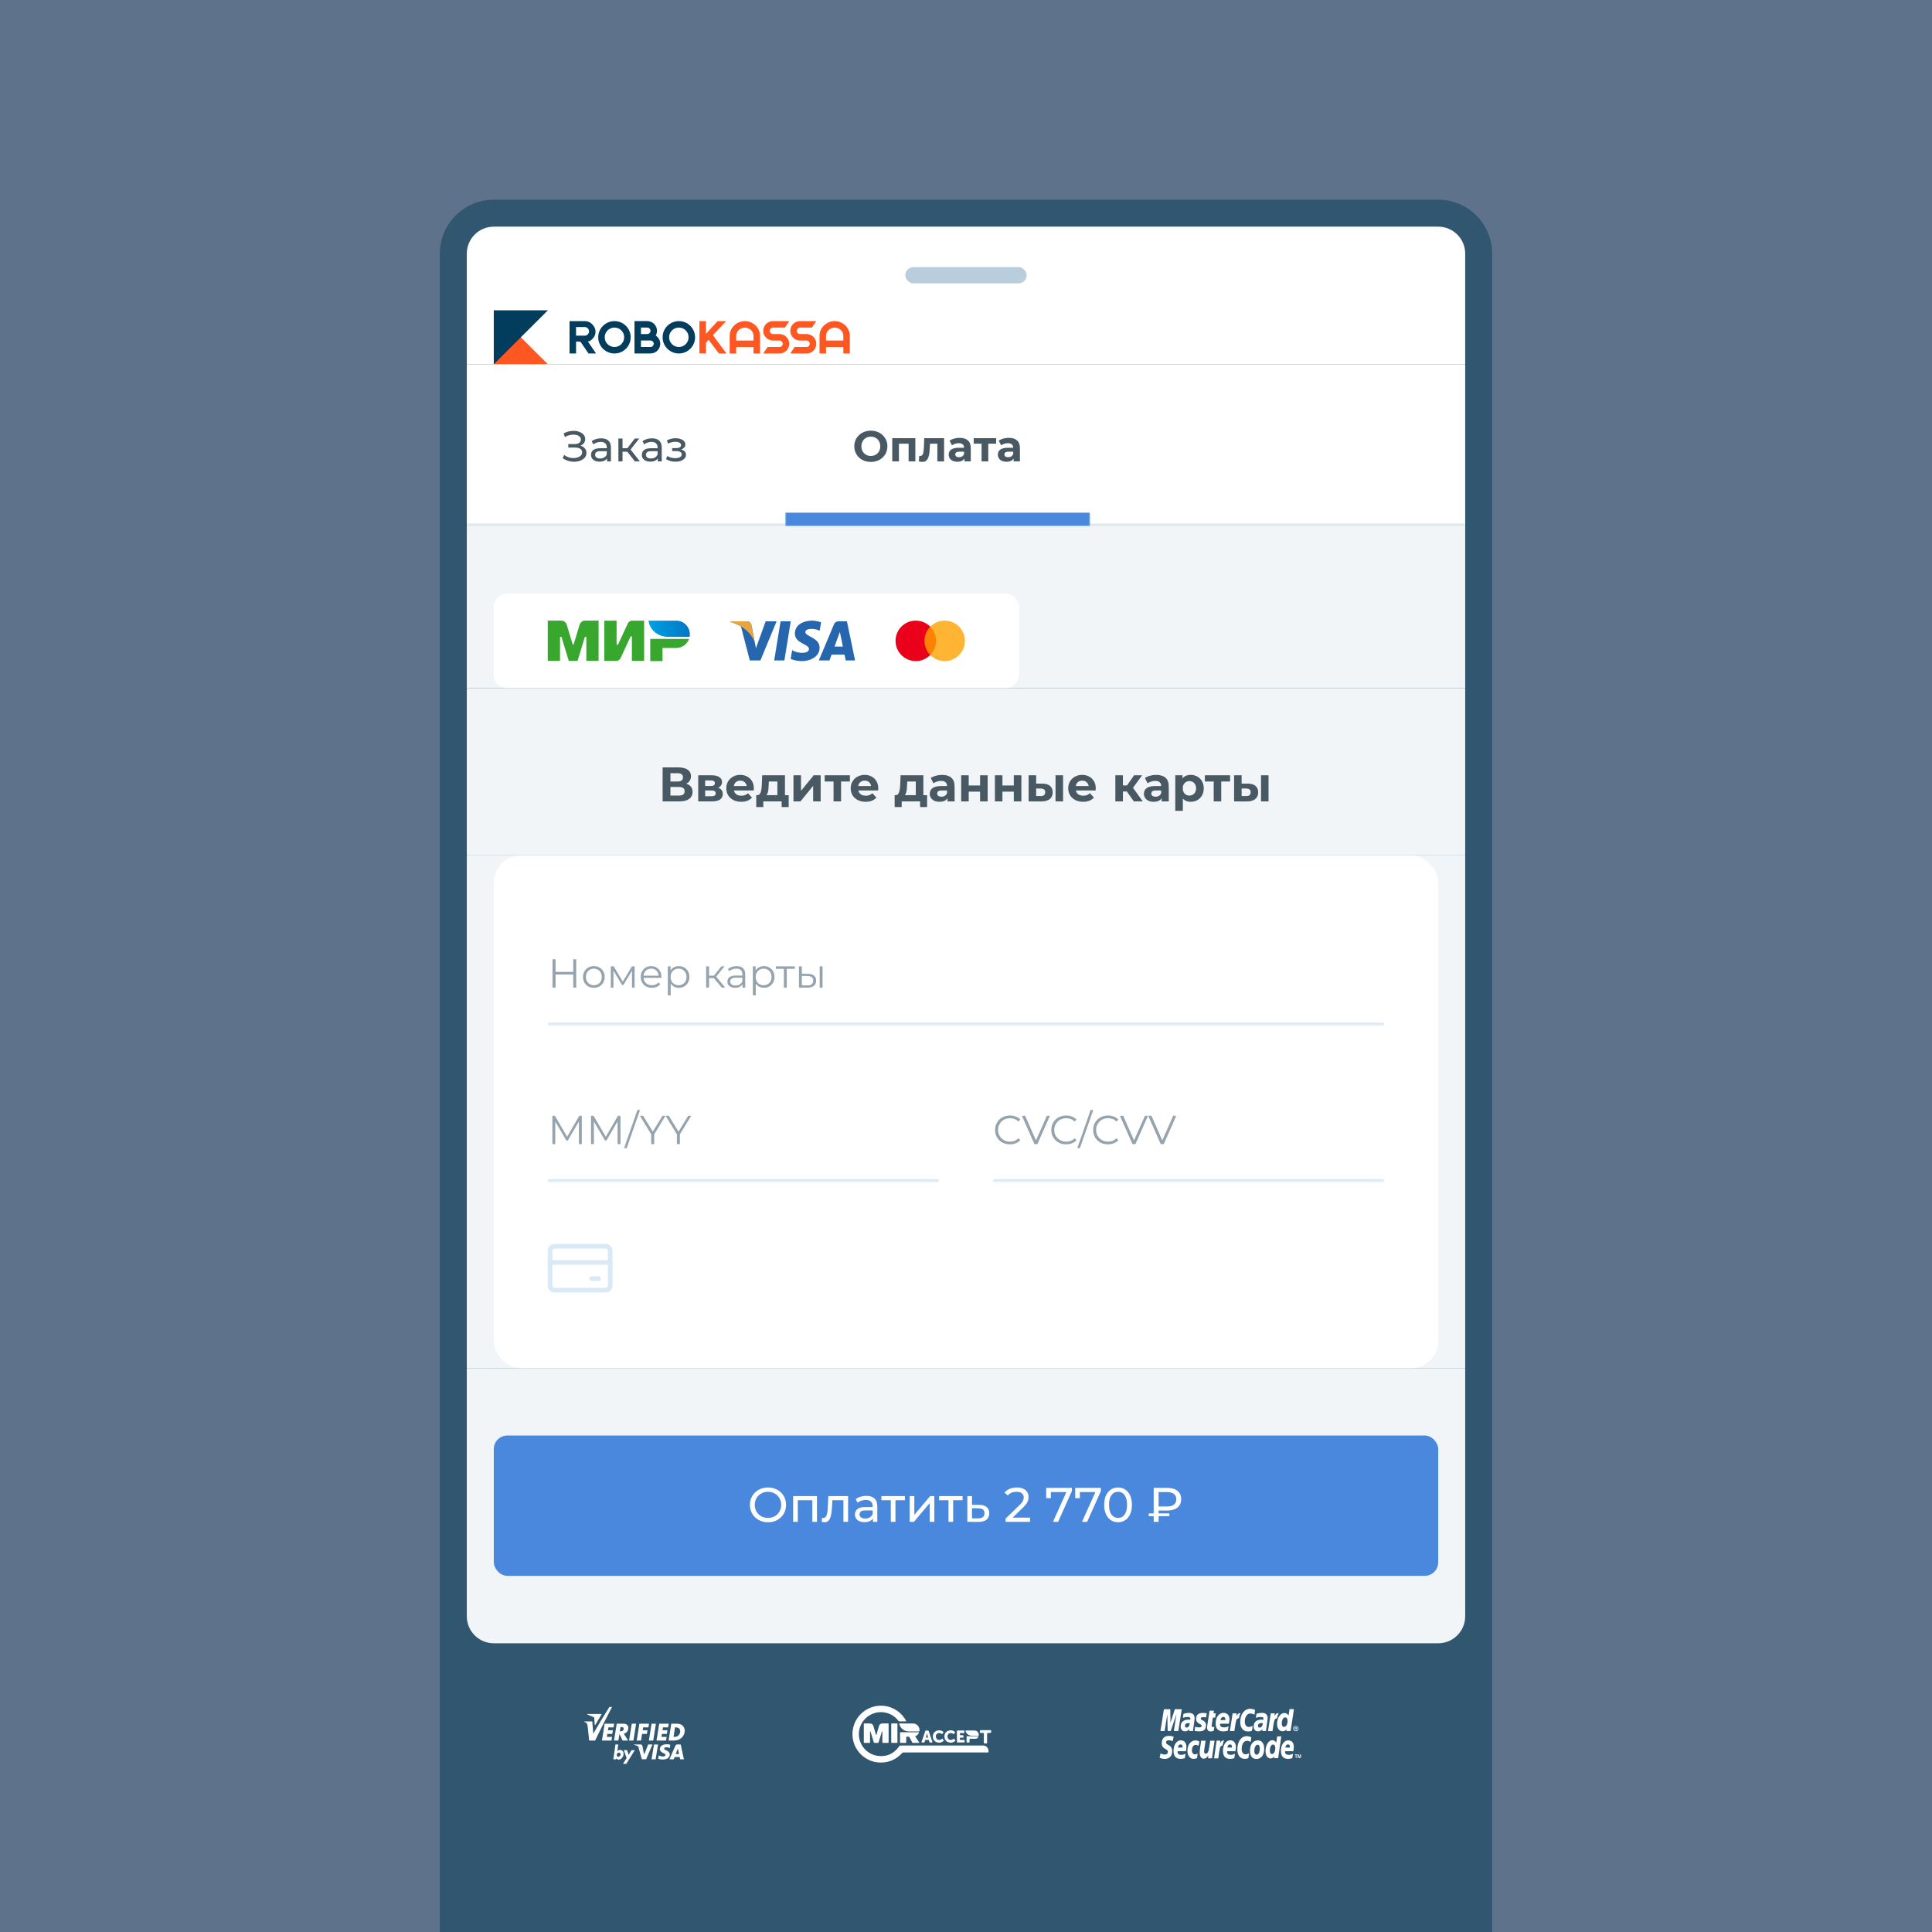 <?xml version="1.0" encoding="UTF-8"?> <svg xmlns="http://www.w3.org/2000/svg" width="716" height="716" viewBox="0 0 716 716" fill="none"><rect x="0" y="0" width="716" height="716" fill="#333333" stroke="none"/><g clip-path="url(#clip0_2724_2003)"><rect width="716" height="716" fill="#5F728C"></rect><path d="M163 94C163 82.954 171.954 74 183 74H533C544.046 74 553 82.954 553 94V740C553 751.046 544.046 760 533 760H183C171.954 760 163 751.046 163 740V94Z" fill="#315770"></path><path d="M173 94C173 88.477 177.477 84 183 84H533C538.523 84 543 88.477 543 94V135H173V94Z" fill="white"></path><rect x="335.5" y="99" width="45" height="6" rx="3" fill="#B9CEDC"></rect><path d="M183 115V135H203.055L183 115Z" fill="#FF5722"></path><path d="M203.055 115H183V135L203.055 115Z" fill="#023D5E"></path><path d="M276.041 119C273.051 119 270.426 121.415 270.426 124.397V130.998H272.834V128.596H279.249V130.998H281.658V124.397C281.656 121.417 279.03 119 276.041 119ZM279.248 126.201H272.833V124.403C272.833 122.748 274.38 121.403 276.041 121.403C277.701 121.403 279.249 122.747 279.249 124.403V126.201H279.248Z" fill="#FF5722"></path><path d="M309.33 119C306.34 119 303.715 121.415 303.715 124.397V130.998H306.123V128.596H312.538V130.998H314.947V124.397C314.945 121.417 312.32 119 309.33 119ZM312.537 126.201H306.122V124.403C306.122 122.748 307.669 121.403 309.33 121.403C310.99 121.403 312.538 122.747 312.538 124.403V126.201H312.537Z" fill="#FF5722"></path><path d="M251.58 119C248.258 119 245.562 121.685 245.562 125.001C245.562 128.313 248.255 131.001 251.58 131.001C254.901 131.001 257.597 128.317 257.597 125.001C257.597 121.685 254.9 119 251.58 119ZM251.58 128.597C249.588 128.597 247.969 126.983 247.969 124.996C247.969 123.01 249.587 121.395 251.58 121.395C253.571 121.395 255.19 123.009 255.19 124.996C255.189 126.988 253.571 128.597 251.58 128.597Z" fill="#023D5E"></path><path d="M243.013 124.365C243.312 123.842 243.482 123.242 243.482 122.597C243.482 120.611 241.864 118.996 239.871 118.996H235.141V130.995H241.077C243.069 130.995 244.688 129.381 244.688 127.394C244.684 126.125 244.017 125.007 243.013 124.365ZM237.544 121.398H239.873C240.535 121.398 241.075 121.936 241.075 122.597C241.075 123.257 240.535 123.795 239.873 123.795H237.544V121.398ZM241.073 128.597H237.544V126.195H241.073C241.736 126.195 242.275 126.733 242.275 127.394C242.275 128.055 241.736 128.597 241.073 128.597Z" fill="#023D5E"></path><path d="M227.716 119C224.395 119 221.699 121.685 221.699 125.001C221.699 128.313 224.391 131.001 227.716 131.001C231.042 131.001 233.733 128.317 233.733 125.001C233.733 121.685 231.038 119 227.716 119ZM227.716 128.597C225.725 128.597 224.106 126.983 224.106 124.996C224.106 123.01 225.723 121.395 227.716 121.395C229.708 121.395 231.327 123.009 231.327 124.996C231.325 126.988 229.708 128.597 227.716 128.597Z" fill="#023D5E"></path><path d="M289.267 123.823L289.28 123.799H286.474C285.811 123.799 285.272 123.261 285.272 122.601C285.272 121.94 285.811 121.402 286.474 121.402H290.883L292.487 119H286.47C284.478 119 282.859 120.613 282.859 122.601C282.859 124.46 284.27 125.989 286.081 126.177L286.067 126.201H288.874C289.536 126.201 290.076 126.739 290.076 127.399C290.076 128.06 289.536 128.598 288.874 128.598H284.465L282.861 131H288.878C290.869 131 292.488 129.387 292.488 127.399C292.488 125.541 291.074 124.012 289.267 123.823Z" fill="#FF5722"></path><path d="M296.493 119C294.502 119 292.883 120.613 292.883 122.601C292.883 124.46 294.293 125.989 296.104 126.177L296.091 126.201H298.897C299.56 126.201 300.099 126.739 300.099 127.399C300.099 128.06 299.56 128.598 298.897 128.598H294.489L292.884 131H298.901C300.893 131 302.512 129.387 302.512 127.399C302.512 125.54 301.101 124.011 299.29 123.823L299.304 123.799H296.497C295.835 123.799 295.295 123.261 295.295 122.601C295.295 121.94 295.835 121.402 296.497 121.402H300.906L302.51 119H296.493Z" fill="#FF5722"></path><path d="M269.104 119L264.185 124.223L269.228 130.993H266.422L262.585 125.916L261.612 127.077V130.988H259.203V119H261.612V123.733L265.949 119H269.104Z" fill="#FF5722"></path><path d="M213.483 130.999H211.074V119H216.742C217.755 119 218.625 119.344 219.358 120.037C220.105 120.74 220.687 121.774 220.702 122.798C220.712 123.727 220.489 124.482 219.898 125.2C219.336 125.893 218.763 126.417 217.892 126.601L220.901 130.997H218.095L215.266 126.845C215.153 126.69 214.973 126.599 214.78 126.599H213.483V130.999ZM213.483 124.397H216.691C217.575 124.397 218.295 123.679 218.295 122.797C218.295 121.915 217.575 121.197 216.691 121.197H213.483V124.397Z" fill="#023D5E"></path><mask id="path-15-inside-1_2724_2003" fill="white"><path d="M173 135H543V195H173V135Z"></path></mask><path d="M173 135H543V195H173V135Z" fill="white"></path><path d="M543 194H173V196H543V194Z" fill="#E1E8EC" mask="url(#path-15-inside-1_2724_2003)"></path><path d="M208.512 169.784L209.072 168.6C209.563 168.984 210.101 169.272 210.688 169.464C211.285 169.656 211.877 169.757 212.464 169.768C213.051 169.768 213.589 169.688 214.08 169.528C214.581 169.368 214.981 169.128 215.28 168.808C215.579 168.488 215.728 168.093 215.728 167.624C215.728 167.048 215.493 166.611 215.024 166.312C214.565 166.013 213.925 165.864 213.104 165.864H210.608V164.568H212.992C213.707 164.568 214.261 164.424 214.656 164.136C215.061 163.837 215.264 163.427 215.264 162.904C215.264 162.509 215.141 162.179 214.896 161.912C214.661 161.635 214.336 161.427 213.92 161.288C213.515 161.149 213.051 161.08 212.528 161.08C212.016 161.069 211.488 161.139 210.944 161.288C210.4 161.427 209.877 161.651 209.376 161.96L208.864 160.648C209.547 160.264 210.256 159.997 210.992 159.848C211.739 159.688 212.459 159.64 213.152 159.704C213.845 159.757 214.469 159.917 215.024 160.184C215.589 160.44 216.037 160.781 216.368 161.208C216.709 161.624 216.88 162.125 216.88 162.712C216.88 163.245 216.741 163.72 216.464 164.136C216.187 164.541 215.803 164.856 215.312 165.08C214.821 165.293 214.251 165.4 213.6 165.4L213.664 164.968C214.411 164.968 215.056 165.091 215.6 165.336C216.155 165.571 216.581 165.907 216.88 166.344C217.189 166.781 217.344 167.288 217.344 167.864C217.344 168.408 217.205 168.893 216.928 169.32C216.651 169.736 216.272 170.088 215.792 170.376C215.323 170.653 214.784 170.856 214.176 170.984C213.579 171.112 212.949 171.155 212.288 171.112C211.627 171.069 210.971 170.941 210.32 170.728C209.68 170.515 209.077 170.2 208.512 169.784ZM224.954 171V169.208L224.874 168.872V165.816C224.874 165.165 224.682 164.664 224.298 164.312C223.924 163.949 223.359 163.768 222.602 163.768C222.1 163.768 221.61 163.853 221.13 164.024C220.65 164.184 220.244 164.403 219.914 164.68L219.274 163.528C219.711 163.176 220.234 162.909 220.842 162.728C221.46 162.536 222.106 162.44 222.778 162.44C223.94 162.44 224.836 162.723 225.466 163.288C226.095 163.853 226.41 164.717 226.41 165.88V171H224.954ZM222.17 171.096C221.54 171.096 220.986 170.989 220.506 170.776C220.036 170.563 219.674 170.269 219.418 169.896C219.162 169.512 219.034 169.08 219.034 168.6C219.034 168.141 219.14 167.725 219.354 167.352C219.578 166.979 219.935 166.68 220.426 166.456C220.927 166.232 221.599 166.12 222.442 166.12H225.13V167.224H222.506C221.738 167.224 221.22 167.352 220.954 167.608C220.687 167.864 220.554 168.173 220.554 168.536C220.554 168.952 220.719 169.288 221.05 169.544C221.38 169.789 221.839 169.912 222.426 169.912C223.002 169.912 223.503 169.784 223.93 169.528C224.367 169.272 224.682 168.899 224.874 168.408L225.178 169.464C224.975 169.965 224.618 170.365 224.106 170.664C223.594 170.952 222.948 171.096 222.17 171.096ZM235.32 171L232.04 166.872L233.304 166.104L237.128 171H235.32ZM229.176 171V162.52H230.712V171H229.176ZM230.248 167.416V166.104H233.048V167.416H230.248ZM233.432 166.936L232.008 166.744L235.256 162.52H236.904L233.432 166.936ZM243.782 171V169.208L243.702 168.872V165.816C243.702 165.165 243.51 164.664 243.126 164.312C242.752 163.949 242.187 163.768 241.43 163.768C240.928 163.768 240.438 163.853 239.958 164.024C239.478 164.184 239.072 164.403 238.742 164.68L238.102 163.528C238.539 163.176 239.062 162.909 239.67 162.728C240.288 162.536 240.934 162.44 241.606 162.44C242.768 162.44 243.664 162.723 244.294 163.288C244.923 163.853 245.238 164.717 245.238 165.88V171H243.782ZM240.998 171.096C240.368 171.096 239.814 170.989 239.334 170.776C238.864 170.563 238.502 170.269 238.246 169.896C237.99 169.512 237.862 169.08 237.862 168.6C237.862 168.141 237.968 167.725 238.182 167.352C238.406 166.979 238.763 166.68 239.254 166.456C239.755 166.232 240.427 166.12 241.27 166.12H243.958V167.224H241.334C240.566 167.224 240.048 167.352 239.782 167.608C239.515 167.864 239.382 168.173 239.382 168.536C239.382 168.952 239.547 169.288 239.878 169.544C240.208 169.789 240.667 169.912 241.254 169.912C241.83 169.912 242.331 169.784 242.758 169.528C243.195 169.272 243.51 168.899 243.702 168.408L244.006 169.464C243.803 169.965 243.446 170.365 242.934 170.664C242.422 170.952 241.776 171.096 240.998 171.096ZM250.343 171.112C249.703 171.112 249.074 171.032 248.455 170.872C247.847 170.701 247.303 170.461 246.823 170.152L247.287 168.984C247.692 169.24 248.156 169.443 248.679 169.592C249.202 169.731 249.73 169.8 250.263 169.8C250.754 169.8 251.175 169.741 251.527 169.624C251.89 169.507 252.167 169.347 252.359 169.144C252.551 168.931 252.647 168.685 252.647 168.408C252.647 168.013 252.471 167.709 252.119 167.496C251.767 167.283 251.276 167.176 250.647 167.176H249.111V166.072H250.551C250.924 166.072 251.25 166.029 251.527 165.944C251.804 165.859 252.018 165.731 252.167 165.56C252.327 165.379 252.407 165.171 252.407 164.936C252.407 164.68 252.316 164.461 252.135 164.28C251.954 164.099 251.698 163.96 251.367 163.864C251.047 163.768 250.668 163.72 250.231 163.72C249.804 163.731 249.367 163.789 248.919 163.896C248.482 164.003 248.034 164.168 247.575 164.392L247.159 163.192C247.671 162.947 248.172 162.76 248.663 162.632C249.164 162.493 249.66 162.419 250.151 162.408C250.887 162.387 251.543 162.472 252.119 162.664C252.695 162.845 253.148 163.112 253.479 163.464C253.82 163.816 253.991 164.232 253.991 164.712C253.991 165.117 253.863 165.48 253.607 165.8C253.351 166.109 253.01 166.355 252.583 166.536C252.156 166.717 251.666 166.808 251.111 166.808L251.175 166.44C252.124 166.44 252.871 166.627 253.415 167C253.959 167.373 254.231 167.88 254.231 168.52C254.231 169.032 254.06 169.485 253.719 169.88C253.378 170.264 252.914 170.568 252.327 170.792C251.751 171.005 251.09 171.112 250.343 171.112Z" fill="#495963"></path><mask id="path-18-inside-2_2724_2003" fill="white"><path d="M291 135H404V195H291V135Z"></path></mask><path d="M404 190H291V200H404V190Z" fill="#4A88DD" mask="url(#path-18-inside-2_2724_2003)"></path><path d="M322.752 171.192C321.867 171.192 321.045 171.048 320.288 170.76C319.541 170.472 318.891 170.067 318.336 169.544C317.792 169.021 317.365 168.408 317.056 167.704C316.757 167 316.608 166.232 316.608 165.4C316.608 164.568 316.757 163.8 317.056 163.096C317.365 162.392 317.797 161.779 318.352 161.256C318.907 160.733 319.557 160.328 320.304 160.04C321.051 159.752 321.861 159.608 322.736 159.608C323.621 159.608 324.432 159.752 325.168 160.04C325.915 160.328 326.56 160.733 327.104 161.256C327.659 161.779 328.091 162.392 328.4 163.096C328.709 163.789 328.864 164.557 328.864 165.4C328.864 166.232 328.709 167.005 328.4 167.72C328.091 168.424 327.659 169.037 327.104 169.56C326.56 170.072 325.915 170.472 325.168 170.76C324.432 171.048 323.627 171.192 322.752 171.192ZM322.736 168.984C323.237 168.984 323.696 168.899 324.112 168.728C324.539 168.557 324.912 168.312 325.232 167.992C325.552 167.672 325.797 167.293 325.968 166.856C326.149 166.419 326.24 165.933 326.24 165.4C326.24 164.867 326.149 164.381 325.968 163.944C325.797 163.507 325.552 163.128 325.232 162.808C324.923 162.488 324.555 162.243 324.128 162.072C323.701 161.901 323.237 161.816 322.736 161.816C322.235 161.816 321.771 161.901 321.344 162.072C320.928 162.243 320.56 162.488 320.24 162.808C319.92 163.128 319.669 163.507 319.488 163.944C319.317 164.381 319.232 164.867 319.232 165.4C319.232 165.923 319.317 166.408 319.488 166.856C319.669 167.293 319.915 167.672 320.224 167.992C320.544 168.312 320.917 168.557 321.344 168.728C321.771 168.899 322.235 168.984 322.736 168.984ZM330.669 171V162.392H339.229V171H336.733V163.88L337.293 164.44H332.589L333.149 163.88V171H330.669ZM340.534 170.984L340.662 168.936C340.726 168.947 340.79 168.957 340.854 168.968C340.918 168.968 340.977 168.968 341.03 168.968C341.329 168.968 341.563 168.883 341.734 168.712C341.905 168.541 342.033 168.312 342.118 168.024C342.203 167.725 342.262 167.389 342.294 167.016C342.337 166.643 342.369 166.253 342.39 165.848L342.518 162.392H349.878V171H347.382V163.832L347.942 164.44H344.166L344.694 163.8L344.582 165.96C344.55 166.728 344.486 167.432 344.39 168.072C344.305 168.712 344.161 169.267 343.958 169.736C343.755 170.195 343.483 170.552 343.142 170.808C342.801 171.053 342.363 171.176 341.83 171.176C341.638 171.176 341.435 171.16 341.222 171.128C341.009 171.096 340.779 171.048 340.534 170.984ZM357.43 171V169.32L357.27 168.952V165.944C357.27 165.411 357.105 164.995 356.774 164.696C356.454 164.397 355.958 164.248 355.286 164.248C354.827 164.248 354.374 164.323 353.926 164.472C353.489 164.611 353.115 164.803 352.806 165.048L351.91 163.304C352.379 162.973 352.945 162.717 353.606 162.536C354.267 162.355 354.939 162.264 355.622 162.264C356.934 162.264 357.953 162.573 358.678 163.192C359.403 163.811 359.766 164.776 359.766 166.088V171H357.43ZM354.806 171.128C354.134 171.128 353.558 171.016 353.078 170.792C352.598 170.557 352.23 170.243 351.974 169.848C351.718 169.453 351.59 169.011 351.59 168.52C351.59 168.008 351.713 167.56 351.958 167.176C352.214 166.792 352.614 166.493 353.158 166.28C353.702 166.056 354.411 165.944 355.286 165.944H357.574V167.4H355.558C354.971 167.4 354.566 167.496 354.342 167.688C354.129 167.88 354.022 168.12 354.022 168.408C354.022 168.728 354.145 168.984 354.39 169.176C354.646 169.357 354.993 169.448 355.43 169.448C355.846 169.448 356.219 169.352 356.55 169.16C356.881 168.957 357.121 168.664 357.27 168.28L357.654 169.432C357.473 169.987 357.142 170.408 356.662 170.696C356.182 170.984 355.563 171.128 354.806 171.128ZM363.774 171V163.864L364.334 164.44H360.862V162.392H369.166V164.44H365.694L366.254 163.864V171H363.774ZM375.649 171V169.32L375.489 168.952V165.944C375.489 165.411 375.324 164.995 374.993 164.696C374.673 164.397 374.177 164.248 373.505 164.248C373.046 164.248 372.593 164.323 372.145 164.472C371.708 164.611 371.334 164.803 371.025 165.048L370.129 163.304C370.598 162.973 371.164 162.717 371.825 162.536C372.486 162.355 373.158 162.264 373.841 162.264C375.153 162.264 376.172 162.573 376.897 163.192C377.622 163.811 377.985 164.776 377.985 166.088V171H375.649ZM373.025 171.128C372.353 171.128 371.777 171.016 371.297 170.792C370.817 170.557 370.449 170.243 370.193 169.848C369.937 169.453 369.809 169.011 369.809 168.52C369.809 168.008 369.932 167.56 370.177 167.176C370.433 166.792 370.833 166.493 371.377 166.28C371.921 166.056 372.63 165.944 373.505 165.944H375.793V167.4H373.777C373.19 167.4 372.785 167.496 372.561 167.688C372.348 167.88 372.241 168.12 372.241 168.408C372.241 168.728 372.364 168.984 372.609 169.176C372.865 169.357 373.212 169.448 373.649 169.448C374.065 169.448 374.438 169.352 374.769 169.16C375.1 168.957 375.34 168.664 375.489 168.28L375.873 169.432C375.692 169.987 375.361 170.408 374.881 170.696C374.401 170.984 373.782 171.128 373.025 171.128Z" fill="#495963"></path><rect width="370" height="60" transform="translate(173 195)" fill="#F2F5F7"></rect><path d="M183 225C183 222.239 185.239 220 188 220H372.603C375.365 220 377.603 222.239 377.603 225V250C377.603 252.761 375.365 255 372.603 255H188C185.239 255 183 252.761 183 250V225Z" fill="white"></path><path d="M240.984 236.781V245H245.525V240.13H250.672C252.836 240.115 254.676 238.722 255.372 236.781H240.984Z" fill="#37A72E"></path><path d="M240.379 230.008C240.644 233.364 243.807 236.02 247.667 236.02C247.682 236.02 255.561 236.02 255.561 236.02C255.622 235.716 255.652 235.396 255.652 235.069C255.652 232.283 253.419 230.031 250.657 230.008H240.379Z" fill="url(#paint0_linear_2724_2003)"></path><path d="M233.66 235.936C233.713 235.845 233.796 235.792 233.902 235.792C234.053 235.792 234.167 235.913 234.175 236.058V244.924H238.716V230.008H234.175C233.599 230.031 232.948 230.449 232.706 230.974L229.096 238.767C229.089 238.798 229.073 238.828 229.058 238.859C229.005 238.935 228.915 238.988 228.809 238.988C228.642 238.988 228.506 238.851 228.506 238.684V230.008H223.965V244.924H228.506C229.073 244.894 229.709 244.475 229.951 243.958L233.66 235.959C233.652 235.951 233.66 235.944 233.66 235.936Z" fill="#37A72E"></path><path d="M216.706 236.195L214.05 244.924H210.78L208.131 236.187C208.109 236.05 207.988 235.944 207.836 235.944C207.67 235.944 207.541 236.081 207.541 236.24V244.916H203V230H206.898H208.056C208.888 230 209.766 230.654 210.008 231.454L212.218 238.721C212.332 239.087 212.506 239.079 212.619 238.721L214.829 231.454C215.072 230.647 215.949 230 216.782 230H217.94H221.838V244.916H217.297V236.24C217.297 236.24 217.297 236.24 217.297 236.233C217.297 236.065 217.16 235.936 217.001 235.936C216.85 235.944 216.729 236.05 216.706 236.195Z" fill="#37A72E"></path><path d="M290.696 244.75H286.923L289.281 230.259H293.054L290.696 244.75ZM283.749 230.259L280.153 240.226L279.727 238.08L279.727 238.08L278.458 231.564C278.458 231.564 278.304 230.259 276.668 230.259H270.722L270.652 230.504C270.652 230.504 272.471 230.883 274.599 232.161L277.877 244.75H281.807L287.81 230.259H283.749ZM313.424 244.75H316.888L313.868 230.259H310.835C309.435 230.259 309.094 231.338 309.094 231.338L303.467 244.75H307.4L308.186 242.597H312.982L313.424 244.75ZM309.273 239.624L311.255 234.201L312.37 239.624H309.273ZM303.762 233.744L304.3 230.632C304.3 230.632 302.639 230 300.907 230C299.035 230 294.589 230.818 294.589 234.797C294.589 238.541 299.807 238.587 299.807 240.554C299.807 242.52 295.126 242.168 293.582 240.928L293.021 244.182C293.021 244.182 294.705 245 297.279 245C299.854 245 303.738 243.667 303.738 240.039C303.738 236.271 298.473 235.92 298.473 234.282C298.473 232.644 302.147 232.854 303.762 233.744Z" fill="#2566AF"></path><path d="M279.727 238.079L278.458 231.563C278.458 231.563 278.304 230.258 276.668 230.258H270.722L270.652 230.503C270.652 230.503 273.51 231.095 276.252 233.315C278.873 235.436 279.727 238.079 279.727 238.079Z" fill="#E6A540"></path><path d="M339.391 245C343.533 245 346.891 241.642 346.891 237.5C346.891 233.358 343.533 230 339.391 230C335.248 230 331.891 233.358 331.891 237.5C331.891 241.642 335.248 245 339.391 245Z" fill="#EA001B"></path><path d="M350.105 245C354.248 245 357.605 241.642 357.605 237.5C357.605 233.358 354.248 230 350.105 230C345.963 230 342.605 233.358 342.605 237.5C342.605 241.642 345.963 245 350.105 245Z" fill="#FFA200" fill-opacity="0.8"></path><rect width="370" height="62" transform="translate(173 255)" fill="#F2F5F7"></rect><path d="M245.566 297V284.4H251.434C252.898 284.4 254.038 284.682 254.854 285.246C255.67 285.81 256.078 286.614 256.078 287.658C256.078 288.69 255.694 289.494 254.926 290.07C254.158 290.634 253.138 290.916 251.866 290.916L252.208 290.16C253.624 290.16 254.722 290.442 255.502 291.006C256.282 291.57 256.672 292.386 256.672 293.454C256.672 294.558 256.252 295.428 255.412 296.064C254.584 296.688 253.372 297 251.776 297H245.566ZM248.464 294.84H251.668C252.34 294.84 252.85 294.708 253.198 294.444C253.546 294.18 253.72 293.772 253.72 293.22C253.72 292.692 253.546 292.302 253.198 292.05C252.85 291.786 252.34 291.654 251.668 291.654H248.464V294.84ZM248.464 289.62H251.182C251.818 289.62 252.298 289.494 252.622 289.242C252.946 288.978 253.108 288.594 253.108 288.09C253.108 287.586 252.946 287.208 252.622 286.956C252.298 286.692 251.818 286.56 251.182 286.56H248.464V289.62ZM258.762 297V287.316H263.712C264.924 287.316 265.872 287.538 266.556 287.982C267.24 288.414 267.582 289.026 267.582 289.818C267.582 290.61 267.258 291.234 266.61 291.69C265.974 292.134 265.128 292.356 264.072 292.356L264.36 291.708C265.536 291.708 266.412 291.924 266.988 292.356C267.576 292.788 267.87 293.418 267.87 294.246C267.87 295.098 267.546 295.77 266.898 296.262C266.25 296.754 265.26 297 263.928 297H258.762ZM261.336 295.092H263.694C264.21 295.092 264.594 295.008 264.846 294.84C265.11 294.66 265.242 294.39 265.242 294.03C265.242 293.658 265.122 293.388 264.882 293.22C264.642 293.04 264.264 292.95 263.748 292.95H261.336V295.092ZM261.336 291.294H263.46C263.952 291.294 264.318 291.204 264.558 291.024C264.81 290.844 264.936 290.586 264.936 290.25C264.936 289.902 264.81 289.644 264.558 289.476C264.318 289.308 263.952 289.224 263.46 289.224H261.336V291.294ZM274.693 297.144C273.589 297.144 272.617 296.928 271.777 296.496C270.949 296.064 270.307 295.476 269.851 294.732C269.395 293.976 269.167 293.118 269.167 292.158C269.167 291.186 269.389 290.328 269.833 289.584C270.289 288.828 270.907 288.24 271.687 287.82C272.467 287.388 273.349 287.172 274.333 287.172C275.281 287.172 276.133 287.376 276.889 287.784C277.657 288.18 278.263 288.756 278.707 289.512C279.151 290.256 279.373 291.15 279.373 292.194C279.373 292.302 279.367 292.428 279.355 292.572C279.343 292.704 279.331 292.83 279.319 292.95H271.453V291.312H277.843L276.763 291.798C276.763 291.294 276.661 290.856 276.457 290.484C276.253 290.112 275.971 289.824 275.611 289.62C275.251 289.404 274.831 289.296 274.351 289.296C273.871 289.296 273.445 289.404 273.073 289.62C272.713 289.824 272.431 290.118 272.227 290.502C272.023 290.874 271.921 291.318 271.921 291.834V292.266C271.921 292.794 272.035 293.262 272.263 293.67C272.503 294.066 272.833 294.372 273.253 294.588C273.685 294.792 274.189 294.894 274.765 294.894C275.281 294.894 275.731 294.816 276.115 294.66C276.511 294.504 276.871 294.27 277.195 293.958L278.689 295.578C278.245 296.082 277.687 296.472 277.015 296.748C276.343 297.012 275.569 297.144 274.693 297.144ZM288.098 295.74V289.62H284.93L284.876 290.862C284.852 291.378 284.822 291.87 284.786 292.338C284.75 292.806 284.678 293.232 284.57 293.616C284.474 293.988 284.33 294.306 284.138 294.57C283.946 294.822 283.688 294.996 283.364 295.092L280.592 294.696C280.94 294.696 281.222 294.594 281.438 294.39C281.654 294.174 281.822 293.88 281.942 293.508C282.062 293.124 282.152 292.692 282.212 292.212C282.272 291.72 282.314 291.204 282.338 290.664L282.464 287.316H290.906V295.74H288.098ZM280.268 299.088V294.696H292.292V299.088H289.682V297H282.878V299.088H280.268ZM294.059 297V287.316H296.849V293.076L301.565 287.316H304.139V297H301.349V291.24L296.651 297H294.059ZM308.908 297V288.972L309.538 289.62H305.632V287.316H314.974V289.62H311.068L311.698 288.972V297H308.908ZM320.801 297.144C319.697 297.144 318.725 296.928 317.885 296.496C317.057 296.064 316.415 295.476 315.959 294.732C315.503 293.976 315.275 293.118 315.275 292.158C315.275 291.186 315.497 290.328 315.941 289.584C316.397 288.828 317.015 288.24 317.795 287.82C318.575 287.388 319.457 287.172 320.441 287.172C321.389 287.172 322.241 287.376 322.997 287.784C323.765 288.18 324.371 288.756 324.815 289.512C325.259 290.256 325.481 291.15 325.481 292.194C325.481 292.302 325.475 292.428 325.463 292.572C325.451 292.704 325.439 292.83 325.427 292.95H317.561V291.312H323.951L322.871 291.798C322.871 291.294 322.769 290.856 322.565 290.484C322.361 290.112 322.079 289.824 321.719 289.62C321.359 289.404 320.939 289.296 320.459 289.296C319.979 289.296 319.553 289.404 319.181 289.62C318.821 289.824 318.539 290.118 318.335 290.502C318.131 290.874 318.029 291.318 318.029 291.834V292.266C318.029 292.794 318.143 293.262 318.371 293.67C318.611 294.066 318.941 294.372 319.361 294.588C319.793 294.792 320.297 294.894 320.873 294.894C321.389 294.894 321.839 294.816 322.223 294.66C322.619 294.504 322.979 294.27 323.303 293.958L324.797 295.578C324.353 296.082 323.795 296.472 323.123 296.748C322.451 297.012 321.677 297.144 320.801 297.144ZM339.391 295.74V289.62H336.223L336.169 290.862C336.145 291.378 336.115 291.87 336.079 292.338C336.043 292.806 335.971 293.232 335.863 293.616C335.767 293.988 335.623 294.306 335.431 294.57C335.239 294.822 334.981 294.996 334.657 295.092L331.885 294.696C332.233 294.696 332.515 294.594 332.731 294.39C332.947 294.174 333.115 293.88 333.235 293.508C333.355 293.124 333.445 292.692 333.505 292.212C333.565 291.72 333.607 291.204 333.631 290.664L333.757 287.316H342.199V295.74H339.391ZM331.561 299.088V294.696H343.585V299.088H340.975V297H334.171V299.088H331.561ZM351.148 297V295.11L350.968 294.696V291.312C350.968 290.712 350.782 290.244 350.41 289.908C350.05 289.572 349.492 289.404 348.736 289.404C348.22 289.404 347.71 289.488 347.206 289.656C346.714 289.812 346.294 290.028 345.946 290.304L344.938 288.342C345.466 287.97 346.102 287.682 346.846 287.478C347.59 287.274 348.346 287.172 349.114 287.172C350.59 287.172 351.736 287.52 352.552 288.216C353.368 288.912 353.776 289.998 353.776 291.474V297H351.148ZM348.196 297.144C347.44 297.144 346.792 297.018 346.252 296.766C345.712 296.502 345.298 296.148 345.01 295.704C344.722 295.26 344.578 294.762 344.578 294.21C344.578 293.634 344.716 293.13 344.992 292.698C345.28 292.266 345.73 291.93 346.342 291.69C346.954 291.438 347.752 291.312 348.736 291.312H351.31V292.95H349.042C348.382 292.95 347.926 293.058 347.674 293.274C347.434 293.49 347.314 293.76 347.314 294.084C347.314 294.444 347.452 294.732 347.728 294.948C348.016 295.152 348.406 295.254 348.898 295.254C349.366 295.254 349.786 295.146 350.158 294.93C350.53 294.702 350.8 294.372 350.968 293.94L351.4 295.236C351.196 295.86 350.824 296.334 350.284 296.658C349.744 296.982 349.048 297.144 348.196 297.144ZM356.215 297V287.316H359.005V291.096H363.217V287.316H366.025V297H363.217V293.382H359.005V297H356.215ZM368.713 297V287.316H371.503V291.096H375.715V287.316H378.523V297H375.715V293.382H371.503V297H368.713ZM391.183 297V287.316H393.973V297H391.183ZM386.305 290.412C387.577 290.424 388.531 290.712 389.167 291.276C389.815 291.828 390.139 292.614 390.139 293.634C390.139 294.702 389.773 295.536 389.041 296.136C388.309 296.724 387.271 297.018 385.927 297.018L381.211 297V287.316H384.001V290.412H386.305ZM385.675 295.02C386.215 295.032 386.629 294.918 386.917 294.678C387.205 294.438 387.349 294.078 387.349 293.598C387.349 293.118 387.205 292.776 386.917 292.572C386.629 292.356 386.215 292.242 385.675 292.23L384.001 292.212V295.02H385.675ZM401.414 297.144C400.31 297.144 399.338 296.928 398.498 296.496C397.67 296.064 397.028 295.476 396.572 294.732C396.116 293.976 395.888 293.118 395.888 292.158C395.888 291.186 396.11 290.328 396.554 289.584C397.01 288.828 397.628 288.24 398.408 287.82C399.188 287.388 400.07 287.172 401.054 287.172C402.002 287.172 402.854 287.376 403.61 287.784C404.378 288.18 404.984 288.756 405.428 289.512C405.872 290.256 406.094 291.15 406.094 292.194C406.094 292.302 406.088 292.428 406.076 292.572C406.064 292.704 406.052 292.83 406.04 292.95H398.174V291.312H404.564L403.484 291.798C403.484 291.294 403.382 290.856 403.178 290.484C402.974 290.112 402.692 289.824 402.332 289.62C401.972 289.404 401.552 289.296 401.072 289.296C400.592 289.296 400.166 289.404 399.794 289.62C399.434 289.824 399.152 290.118 398.948 290.502C398.744 290.874 398.642 291.318 398.642 291.834V292.266C398.642 292.794 398.756 293.262 398.984 293.67C399.224 294.066 399.554 294.372 399.974 294.588C400.406 294.792 400.91 294.894 401.486 294.894C402.002 294.894 402.452 294.816 402.836 294.66C403.232 294.504 403.592 294.27 403.916 293.958L405.41 295.578C404.966 296.082 404.408 296.472 403.736 296.748C403.064 297.012 402.29 297.144 401.414 297.144ZM420.202 297L416.962 292.41L419.248 291.06L423.514 297H420.202ZM413.344 297V287.316H416.152V297H413.344ZM415.324 293.328V291.078H418.708V293.328H415.324ZM419.518 292.482L416.89 292.194L420.292 287.316H423.28L419.518 292.482ZM430.513 297V295.11L430.333 294.696V291.312C430.333 290.712 430.147 290.244 429.775 289.908C429.415 289.572 428.857 289.404 428.101 289.404C427.585 289.404 427.075 289.488 426.571 289.656C426.079 289.812 425.659 290.028 425.311 290.304L424.303 288.342C424.831 287.97 425.467 287.682 426.211 287.478C426.955 287.274 427.711 287.172 428.479 287.172C429.955 287.172 431.101 287.52 431.917 288.216C432.733 288.912 433.141 289.998 433.141 291.474V297H430.513ZM427.561 297.144C426.805 297.144 426.157 297.018 425.617 296.766C425.077 296.502 424.663 296.148 424.375 295.704C424.087 295.26 423.943 294.762 423.943 294.21C423.943 293.634 424.081 293.13 424.357 292.698C424.645 292.266 425.095 291.93 425.707 291.69C426.319 291.438 427.117 291.312 428.101 291.312H430.675V292.95H428.407C427.747 292.95 427.291 293.058 427.039 293.274C426.799 293.49 426.679 293.76 426.679 294.084C426.679 294.444 426.817 294.732 427.093 294.948C427.381 295.152 427.771 295.254 428.263 295.254C428.731 295.254 429.151 295.146 429.523 294.93C429.895 294.702 430.165 294.372 430.333 293.94L430.765 295.236C430.561 295.86 430.189 296.334 429.649 296.658C429.109 296.982 428.413 297.144 427.561 297.144ZM441.286 297.144C440.47 297.144 439.756 296.964 439.144 296.604C438.532 296.244 438.052 295.698 437.704 294.966C437.368 294.222 437.2 293.286 437.2 292.158C437.2 291.018 437.362 290.082 437.686 289.35C438.01 288.618 438.478 288.072 439.09 287.712C439.702 287.352 440.434 287.172 441.286 287.172C442.198 287.172 443.014 287.382 443.734 287.802C444.466 288.21 445.042 288.786 445.462 289.53C445.894 290.274 446.11 291.15 446.11 292.158C446.11 293.178 445.894 294.06 445.462 294.804C445.042 295.548 444.466 296.124 443.734 296.532C443.014 296.94 442.198 297.144 441.286 297.144ZM435.562 300.492V287.316H438.244V289.296L438.19 292.176L438.37 295.038V300.492H435.562ZM440.8 294.84C441.268 294.84 441.682 294.732 442.042 294.516C442.414 294.3 442.708 293.994 442.924 293.598C443.152 293.19 443.266 292.71 443.266 292.158C443.266 291.594 443.152 291.114 442.924 290.718C442.708 290.322 442.414 290.016 442.042 289.8C441.682 289.584 441.268 289.476 440.8 289.476C440.332 289.476 439.912 289.584 439.54 289.8C439.168 290.016 438.874 290.322 438.658 290.718C438.442 291.114 438.334 291.594 438.334 292.158C438.334 292.71 438.442 293.19 438.658 293.598C438.874 293.994 439.168 294.3 439.54 294.516C439.912 294.732 440.332 294.84 440.8 294.84ZM449.797 297V288.972L450.427 289.62H446.521V287.316H455.863V289.62H451.957L452.587 288.972V297H449.797ZM467.332 297V287.316H470.122V297H467.332ZM462.454 290.412C463.726 290.424 464.68 290.712 465.316 291.276C465.964 291.828 466.288 292.614 466.288 293.634C466.288 294.702 465.922 295.536 465.19 296.136C464.458 296.724 463.42 297.018 462.076 297.018L457.36 297V287.316H460.15V290.412H462.454ZM461.824 295.02C462.364 295.032 462.778 294.918 463.066 294.678C463.354 294.438 463.498 294.078 463.498 293.598C463.498 293.118 463.354 292.776 463.066 292.572C462.778 292.356 462.364 292.242 461.824 292.23L460.15 292.212V295.02H461.824Z" fill="#495963"></path><rect width="370" height="190" transform="translate(173 317)" fill="#F2F5F7"></rect><rect x="183" y="317" width="350" height="190" rx="10" fill="white"></rect><mask id="path-32-inside-3_2724_2003" fill="white"><path d="M203 342H513V380H203V342Z"></path></mask><path d="M513 379H203V381H513V379Z" fill="#D9E9F6" mask="url(#path-32-inside-3_2724_2003)"></path><path d="M212.45 355.5H213.545V366H212.45V355.5ZM205.88 366H204.77V355.5H205.88V366ZM212.555 361.155H205.76V360.18H212.555V361.155ZM220.074 366.075C219.314 366.075 218.629 365.905 218.019 365.565C217.419 365.215 216.944 364.74 216.594 364.14C216.244 363.53 216.069 362.835 216.069 362.055C216.069 361.265 216.244 360.57 216.594 359.97C216.944 359.37 217.419 358.9 218.019 358.56C218.619 358.22 219.304 358.05 220.074 358.05C220.854 358.05 221.544 358.22 222.144 358.56C222.754 358.9 223.229 359.37 223.569 359.97C223.919 360.57 224.094 361.265 224.094 362.055C224.094 362.835 223.919 363.53 223.569 364.14C223.229 364.74 222.754 365.215 222.144 365.565C221.534 365.905 220.844 366.075 220.074 366.075ZM220.074 365.13C220.644 365.13 221.149 365.005 221.589 364.755C222.029 364.495 222.374 364.135 222.624 363.675C222.884 363.205 223.014 362.665 223.014 362.055C223.014 361.435 222.884 360.895 222.624 360.435C222.374 359.975 222.029 359.62 221.589 359.37C221.149 359.11 220.649 358.98 220.089 358.98C219.529 358.98 219.029 359.11 218.589 359.37C218.149 359.62 217.799 359.975 217.539 360.435C217.279 360.895 217.149 361.435 217.149 362.055C217.149 362.665 217.279 363.205 217.539 363.675C217.799 364.135 218.149 364.495 218.589 364.755C219.029 365.005 219.524 365.13 220.074 365.13ZM226.37 366V358.125H227.45L231.02 364.17H230.57L234.2 358.125H235.19V366H234.215V359.34L234.41 359.43L231.02 365.04H230.54L227.12 359.37L227.345 359.325V366H226.37ZM241.596 366.075C240.776 366.075 240.056 365.905 239.436 365.565C238.816 365.215 238.331 364.74 237.981 364.14C237.631 363.53 237.456 362.835 237.456 362.055C237.456 361.275 237.621 360.585 237.951 359.985C238.291 359.385 238.751 358.915 239.331 358.575C239.921 358.225 240.581 358.05 241.311 358.05C242.051 358.05 242.706 358.22 243.276 358.56C243.856 358.89 244.311 359.36 244.641 359.97C244.971 360.57 245.136 361.265 245.136 362.055C245.136 362.105 245.131 362.16 245.121 362.22C245.121 362.27 245.121 362.325 245.121 362.385H238.266V361.59H244.551L244.131 361.905C244.131 361.335 244.006 360.83 243.756 360.39C243.516 359.94 243.186 359.59 242.766 359.34C242.346 359.09 241.861 358.965 241.311 358.965C240.771 358.965 240.286 359.09 239.856 359.34C239.426 359.59 239.091 359.94 238.851 360.39C238.611 360.84 238.491 361.355 238.491 361.935V362.1C238.491 362.7 238.621 363.23 238.881 363.69C239.151 364.14 239.521 364.495 239.991 364.755C240.471 365.005 241.016 365.13 241.626 365.13C242.106 365.13 242.551 365.045 242.961 364.875C243.381 364.705 243.741 364.445 244.041 364.095L244.641 364.785C244.291 365.205 243.851 365.525 243.321 365.745C242.801 365.965 242.226 366.075 241.596 366.075ZM251.559 366.075C250.879 366.075 250.264 365.92 249.714 365.61C249.164 365.29 248.724 364.835 248.394 364.245C248.074 363.645 247.914 362.915 247.914 362.055C247.914 361.195 248.074 360.47 248.394 359.88C248.714 359.28 249.149 358.825 249.699 358.515C250.249 358.205 250.869 358.05 251.559 358.05C252.309 358.05 252.979 358.22 253.569 358.56C254.169 358.89 254.639 359.36 254.979 359.97C255.319 360.57 255.489 361.265 255.489 362.055C255.489 362.855 255.319 363.555 254.979 364.155C254.639 364.755 254.169 365.225 253.569 365.565C252.979 365.905 252.309 366.075 251.559 366.075ZM247.494 368.91V358.125H248.514V360.495L248.409 362.07L248.559 363.66V368.91H247.494ZM251.484 365.13C252.044 365.13 252.544 365.005 252.984 364.755C253.424 364.495 253.774 364.135 254.034 363.675C254.294 363.205 254.424 362.665 254.424 362.055C254.424 361.445 254.294 360.91 254.034 360.45C253.774 359.99 253.424 359.63 252.984 359.37C252.544 359.11 252.044 358.98 251.484 358.98C250.924 358.98 250.419 359.11 249.969 359.37C249.529 359.63 249.179 359.99 248.919 360.45C248.669 360.91 248.544 361.445 248.544 362.055C248.544 362.665 248.669 363.205 248.919 363.675C249.179 364.135 249.529 364.495 249.969 364.755C250.419 365.005 250.924 365.13 251.484 365.13ZM267.478 366L264.238 362.1L265.123 361.575L268.738 366H267.478ZM261.703 366V358.125H262.768V366H261.703ZM262.438 362.49V361.575H264.973V362.49H262.438ZM265.213 362.175L264.223 362.025L267.358 358.125H268.513L265.213 362.175ZM275.162 366V364.26L275.117 363.975V361.065C275.117 360.395 274.927 359.88 274.547 359.52C274.177 359.16 273.622 358.98 272.882 358.98C272.372 358.98 271.887 359.065 271.427 359.235C270.967 359.405 270.577 359.63 270.257 359.91L269.777 359.115C270.177 358.775 270.657 358.515 271.217 358.335C271.777 358.145 272.367 358.05 272.987 358.05C274.007 358.05 274.792 358.305 275.342 358.815C275.902 359.315 276.182 360.08 276.182 361.11V366H275.162ZM272.447 366.075C271.857 366.075 271.342 365.98 270.902 365.79C270.472 365.59 270.142 365.32 269.912 364.98C269.682 364.63 269.567 364.23 269.567 363.78C269.567 363.37 269.662 363 269.852 362.67C270.052 362.33 270.372 362.06 270.812 361.86C271.262 361.65 271.862 361.545 272.612 361.545H275.327V362.34H272.642C271.882 362.34 271.352 362.475 271.052 362.745C270.762 363.015 270.617 363.35 270.617 363.75C270.617 364.2 270.792 364.56 271.142 364.83C271.492 365.1 271.982 365.235 272.612 365.235C273.212 365.235 273.727 365.1 274.157 364.83C274.597 364.55 274.917 364.15 275.117 363.63L275.357 364.365C275.157 364.885 274.807 365.3 274.307 365.61C273.817 365.92 273.197 366.075 272.447 366.075ZM283.082 366.075C282.402 366.075 281.787 365.92 281.237 365.61C280.687 365.29 280.247 364.835 279.917 364.245C279.597 363.645 279.437 362.915 279.437 362.055C279.437 361.195 279.597 360.47 279.917 359.88C280.237 359.28 280.672 358.825 281.222 358.515C281.772 358.205 282.392 358.05 283.082 358.05C283.832 358.05 284.502 358.22 285.092 358.56C285.692 358.89 286.162 359.36 286.502 359.97C286.842 360.57 287.012 361.265 287.012 362.055C287.012 362.855 286.842 363.555 286.502 364.155C286.162 364.755 285.692 365.225 285.092 365.565C284.502 365.905 283.832 366.075 283.082 366.075ZM279.017 368.91V358.125H280.037V360.495L279.932 362.07L280.082 363.66V368.91H279.017ZM283.007 365.13C283.567 365.13 284.067 365.005 284.507 364.755C284.947 364.495 285.297 364.135 285.557 363.675C285.817 363.205 285.947 362.665 285.947 362.055C285.947 361.445 285.817 360.91 285.557 360.45C285.297 359.99 284.947 359.63 284.507 359.37C284.067 359.11 283.567 358.98 283.007 358.98C282.447 358.98 281.942 359.11 281.492 359.37C281.052 359.63 280.702 359.99 280.442 360.45C280.192 360.91 280.067 361.445 280.067 362.055C280.067 362.665 280.192 363.205 280.442 363.675C280.702 364.135 281.052 364.495 281.492 364.755C281.942 365.005 282.447 365.13 283.007 365.13ZM290.507 366V358.77L290.777 359.055H287.522V358.125H294.557V359.055H291.302L291.572 358.77V366H290.507ZM303.777 366V358.125H304.842V366H303.777ZM299.412 360.9C300.402 360.91 301.157 361.13 301.677 361.56C302.197 361.99 302.457 362.61 302.457 363.42C302.457 364.26 302.177 364.905 301.617 365.355C301.057 365.805 300.257 366.025 299.217 366.015L296.097 366V358.125H297.162V360.87L299.412 360.9ZM299.142 365.205C299.882 365.215 300.437 365.07 300.807 364.77C301.187 364.46 301.377 364.01 301.377 363.42C301.377 362.83 301.192 362.4 300.822 362.13C300.452 361.85 299.892 361.705 299.142 361.695L297.162 361.665V365.175L299.142 365.205Z" fill="#94A3AD"></path><mask id="path-35-inside-4_2724_2003" fill="white"><path d="M203 400H348V438H203V400Z"></path></mask><path d="M348 437H203V439H348V437Z" fill="#D9E9F6" mask="url(#path-35-inside-4_2724_2003)"></path><path d="M204.71 424V413.5H205.625L210.425 421.69H209.945L214.7 413.5H215.615V424H214.55V415.165H214.805L210.425 422.665H209.9L205.49 415.165H205.775V424H204.71ZM219.036 424V413.5H219.951L224.751 421.69H224.271L229.026 413.5H229.941V424H228.876V415.165H229.131L224.751 422.665H224.226L219.816 415.165H220.101V424H219.036ZM231.277 425.5L236.227 411.37H237.202L232.252 425.5H231.277ZM241.346 424V420.1L241.601 420.79L237.146 413.5H238.331L242.246 419.905H241.616L245.531 413.5H246.641L242.186 420.79L242.441 420.1V424H241.346ZM250.867 424V420.1L251.122 420.79L246.667 413.5H247.852L251.767 419.905H251.137L255.052 413.5H256.162L251.707 420.79L251.962 420.1V424H250.867Z" fill="#94A3AD"></path><mask id="path-38-inside-5_2724_2003" fill="white"><path d="M368 400H513V438H368V400Z"></path></mask><path d="M513 437H368V439H513V437Z" fill="#D9E9F6" mask="url(#path-38-inside-5_2724_2003)"></path><path d="M374.27 424.09C373.48 424.09 372.75 423.96 372.08 423.7C371.41 423.43 370.83 423.055 370.34 422.575C369.85 422.095 369.465 421.53 369.185 420.88C368.915 420.23 368.78 419.52 368.78 418.75C368.78 417.98 368.915 417.27 369.185 416.62C369.465 415.97 369.85 415.405 370.34 414.925C370.84 414.445 371.425 414.075 372.095 413.815C372.765 413.545 373.495 413.41 374.285 413.41C375.045 413.41 375.76 413.54 376.43 413.8C377.1 414.05 377.665 414.43 378.125 414.94L377.42 415.645C376.99 415.205 376.515 414.89 375.995 414.7C375.475 414.5 374.915 414.4 374.315 414.4C373.685 414.4 373.1 414.51 372.56 414.73C372.02 414.94 371.55 415.245 371.15 415.645C370.75 416.035 370.435 416.495 370.205 417.025C369.985 417.545 369.875 418.12 369.875 418.75C369.875 419.38 369.985 419.96 370.205 420.49C370.435 421.01 370.75 421.47 371.15 421.87C371.55 422.26 372.02 422.565 372.56 422.785C373.1 422.995 373.685 423.1 374.315 423.1C374.915 423.1 375.475 423 375.995 422.8C376.515 422.6 376.99 422.28 377.42 421.84L378.125 422.545C377.665 423.055 377.1 423.44 376.43 423.7C375.76 423.96 375.04 424.09 374.27 424.09ZM383.359 424L378.709 413.5H379.909L384.259 423.385H383.599L387.979 413.5H389.104L384.454 424H383.359ZM395.1 424.09C394.31 424.09 393.58 423.96 392.91 423.7C392.24 423.43 391.66 423.055 391.17 422.575C390.68 422.095 390.295 421.53 390.015 420.88C389.745 420.23 389.61 419.52 389.61 418.75C389.61 417.98 389.745 417.27 390.015 416.62C390.295 415.97 390.68 415.405 391.17 414.925C391.67 414.445 392.255 414.075 392.925 413.815C393.595 413.545 394.325 413.41 395.115 413.41C395.875 413.41 396.59 413.54 397.26 413.8C397.93 414.05 398.495 414.43 398.955 414.94L398.25 415.645C397.82 415.205 397.345 414.89 396.825 414.7C396.305 414.5 395.745 414.4 395.145 414.4C394.515 414.4 393.93 414.51 393.39 414.73C392.85 414.94 392.38 415.245 391.98 415.645C391.58 416.035 391.265 416.495 391.035 417.025C390.815 417.545 390.705 418.12 390.705 418.75C390.705 419.38 390.815 419.96 391.035 420.49C391.265 421.01 391.58 421.47 391.98 421.87C392.38 422.26 392.85 422.565 393.39 422.785C393.93 422.995 394.515 423.1 395.145 423.1C395.745 423.1 396.305 423 396.825 422.8C397.345 422.6 397.82 422.28 398.25 421.84L398.955 422.545C398.495 423.055 397.93 423.44 397.26 423.7C396.59 423.96 395.87 424.09 395.1 424.09ZM399.236 425.5L404.186 411.37H405.161L400.211 425.5H399.236ZM410.613 424.09C409.823 424.09 409.093 423.96 408.423 423.7C407.753 423.43 407.173 423.055 406.683 422.575C406.193 422.095 405.808 421.53 405.528 420.88C405.258 420.23 405.123 419.52 405.123 418.75C405.123 417.98 405.258 417.27 405.528 416.62C405.808 415.97 406.193 415.405 406.683 414.925C407.183 414.445 407.768 414.075 408.438 413.815C409.108 413.545 409.838 413.41 410.628 413.41C411.388 413.41 412.103 413.54 412.773 413.8C413.443 414.05 414.008 414.43 414.468 414.94L413.763 415.645C413.333 415.205 412.858 414.89 412.338 414.7C411.818 414.5 411.258 414.4 410.658 414.4C410.028 414.4 409.443 414.51 408.903 414.73C408.363 414.94 407.893 415.245 407.493 415.645C407.093 416.035 406.778 416.495 406.548 417.025C406.328 417.545 406.218 418.12 406.218 418.75C406.218 419.38 406.328 419.96 406.548 420.49C406.778 421.01 407.093 421.47 407.493 421.87C407.893 422.26 408.363 422.565 408.903 422.785C409.443 422.995 410.028 423.1 410.658 423.1C411.258 423.1 411.818 423 412.338 422.8C412.858 422.6 413.333 422.28 413.763 421.84L414.468 422.545C414.008 423.055 413.443 423.44 412.773 423.7C412.103 423.96 411.383 424.09 410.613 424.09ZM419.702 424L415.052 413.5H416.252L420.602 423.385H419.942L424.322 413.5H425.447L420.797 424H419.702ZM430.175 424L425.525 413.5H426.725L431.075 423.385H430.415L434.795 413.5H435.92L431.27 424H430.175Z" fill="#94A3AD"></path><path d="M224.427 461.857H205.57C204.623 461.857 203.855 462.625 203.855 463.572V476.429C203.855 477.376 204.623 478.143 205.57 478.143H224.427C225.374 478.143 226.141 477.376 226.141 476.429V463.572C226.141 462.625 225.374 461.857 224.427 461.857Z" stroke="#D9E9F6" stroke-width="1.714" stroke-linecap="round" stroke-linejoin="round"></path><path d="M203.855 467.857H226.141" stroke="#D9E9F6" stroke-width="1.714" stroke-linecap="round" stroke-linejoin="round"></path><path d="M219.285 473.857H221.857" stroke="#D9E9F6" stroke-width="1.714" stroke-linecap="round" stroke-linejoin="round"></path><path d="M173 507H543V599C543 604.523 538.523 609 533 609H183C177.477 609 173 604.523 173 599V507Z" fill="#F2F5F7"></path><rect x="183" y="532" width="350" height="52" rx="5" fill="#4A88DD"></rect><path d="M284.632 564.144C283.672 564.144 282.778 563.982 281.95 563.658C281.134 563.334 280.426 562.884 279.826 562.308C279.226 561.72 278.758 561.036 278.422 560.256C278.086 559.476 277.918 558.624 277.918 557.7C277.918 556.776 278.086 555.924 278.422 555.144C278.758 554.364 279.226 553.686 279.826 553.11C280.426 552.522 281.134 552.066 281.95 551.742C282.766 551.418 283.66 551.256 284.632 551.256C285.592 551.256 286.474 551.418 287.278 551.742C288.094 552.054 288.802 552.504 289.402 553.092C290.014 553.668 290.482 554.346 290.806 555.126C291.142 555.906 291.31 556.764 291.31 557.7C291.31 558.636 291.142 559.494 290.806 560.274C290.482 561.054 290.014 561.738 289.402 562.326C288.802 562.902 288.094 563.352 287.278 563.676C286.474 563.988 285.592 564.144 284.632 564.144ZM284.632 562.542C285.328 562.542 285.97 562.422 286.558 562.182C287.158 561.942 287.674 561.606 288.106 561.174C288.55 560.73 288.892 560.214 289.132 559.626C289.384 559.038 289.51 558.396 289.51 557.7C289.51 557.004 289.384 556.362 289.132 555.774C288.892 555.186 288.55 554.676 288.106 554.244C287.674 553.8 287.158 553.458 286.558 553.218C285.97 552.978 285.328 552.858 284.632 552.858C283.924 552.858 283.27 552.978 282.67 553.218C282.082 553.458 281.566 553.8 281.122 554.244C280.678 554.676 280.33 555.186 280.078 555.774C279.838 556.362 279.718 557.004 279.718 557.7C279.718 558.396 279.838 559.038 280.078 559.626C280.33 560.214 280.678 560.73 281.122 561.174C281.566 561.606 282.082 561.942 282.67 562.182C283.27 562.422 283.924 562.542 284.632 562.542ZM293.932 564V554.46H302.77V564H301.042V555.54L301.456 555.972H295.246L295.66 555.54V564H293.932ZM304.529 563.982L304.637 562.524C304.721 562.536 304.799 562.548 304.871 562.56C304.943 562.572 305.009 562.578 305.069 562.578C305.453 562.578 305.753 562.446 305.969 562.182C306.197 561.918 306.365 561.57 306.473 561.138C306.581 560.694 306.659 560.196 306.707 559.644C306.755 559.092 306.791 558.54 306.815 557.988L306.977 554.46H314.303V564H312.575V555.468L312.989 555.972H308.093L308.489 555.45L308.363 558.096C308.327 558.936 308.261 559.722 308.165 560.454C308.069 561.186 307.919 561.828 307.715 562.38C307.523 562.932 307.253 563.364 306.905 563.676C306.569 563.988 306.131 564.144 305.591 564.144C305.435 564.144 305.267 564.126 305.087 564.09C304.919 564.066 304.733 564.03 304.529 563.982ZM323.495 564V561.984L323.405 561.606V558.168C323.405 557.436 323.189 556.872 322.757 556.476C322.337 556.068 321.701 555.864 320.849 555.864C320.285 555.864 319.733 555.96 319.193 556.152C318.653 556.332 318.197 556.578 317.825 556.89L317.105 555.594C317.597 555.198 318.185 554.898 318.869 554.694C319.565 554.478 320.291 554.37 321.047 554.37C322.355 554.37 323.363 554.688 324.071 555.324C324.779 555.96 325.133 556.932 325.133 558.24V564H323.495ZM320.363 564.108C319.655 564.108 319.031 563.988 318.491 563.748C317.963 563.508 317.555 563.178 317.267 562.758C316.979 562.326 316.835 561.84 316.835 561.3C316.835 560.784 316.955 560.316 317.195 559.896C317.447 559.476 317.849 559.14 318.401 558.888C318.965 558.636 319.721 558.51 320.669 558.51H323.693V559.752H320.741C319.877 559.752 319.295 559.896 318.995 560.184C318.695 560.472 318.545 560.82 318.545 561.228C318.545 561.696 318.731 562.074 319.103 562.362C319.475 562.638 319.991 562.776 320.651 562.776C321.299 562.776 321.863 562.632 322.343 562.344C322.835 562.056 323.189 561.636 323.405 561.084L323.747 562.272C323.519 562.836 323.117 563.286 322.541 563.622C321.965 563.946 321.239 564.108 320.363 564.108ZM330.134 564V555.522L330.566 555.972H326.642V554.46H335.354V555.972H331.448L331.862 555.522V564H330.134ZM337.121 564V554.46H338.849V561.408L344.699 554.46H346.265V564H344.537V557.052L338.705 564H337.121ZM351.509 564V555.522L351.941 555.972H348.017V554.46H356.729V555.972H352.823L353.237 555.522V564H351.509ZM362.906 557.7C364.118 557.712 365.042 557.988 365.678 558.528C366.314 559.068 366.632 559.83 366.632 560.814C366.632 561.846 366.284 562.644 365.588 563.208C364.892 563.76 363.908 564.03 362.636 564.018L358.496 564V554.46H360.224V557.682L362.906 557.7ZM362.492 562.704C363.272 562.716 363.86 562.56 364.256 562.236C364.664 561.912 364.868 561.432 364.868 560.796C364.868 560.172 364.67 559.716 364.274 559.428C363.878 559.14 363.284 558.99 362.492 558.978L360.224 558.942V562.686L362.492 562.704ZM372.676 564V562.776L377.806 557.826C378.262 557.394 378.598 557.016 378.814 556.692C379.042 556.356 379.192 556.05 379.264 555.774C379.348 555.486 379.39 555.21 379.39 554.946C379.39 554.298 379.162 553.788 378.706 553.416C378.25 553.044 377.584 552.858 376.708 552.858C376.036 552.858 375.43 552.972 374.89 553.2C374.35 553.416 373.882 553.758 373.486 554.226L372.262 553.164C372.742 552.552 373.384 552.084 374.188 551.76C375.004 551.424 375.898 551.256 376.87 551.256C377.746 551.256 378.508 551.4 379.156 551.688C379.804 551.964 380.302 552.366 380.65 552.894C381.01 553.422 381.19 554.046 381.19 554.766C381.19 555.174 381.136 555.576 381.028 555.972C380.92 556.368 380.716 556.788 380.416 557.232C380.116 557.676 379.684 558.174 379.12 558.726L374.548 563.136L374.116 562.434H381.73V564H372.676ZM390.222 564L395.568 552.156L396.036 552.966H388.548L389.448 552.084V555.216H387.72V551.4H397.224V552.624L392.13 564H390.222ZM400.98 564L406.326 552.156L406.794 552.966H399.306L400.206 552.084V555.216H398.478V551.4H407.982V552.624L402.888 564H400.98ZM414.356 564.144C413.372 564.144 412.49 563.892 411.71 563.388C410.942 562.884 410.33 562.152 409.874 561.192C409.43 560.232 409.208 559.068 409.208 557.7C409.208 556.332 409.43 555.168 409.874 554.208C410.33 553.248 410.942 552.516 411.71 552.012C412.49 551.508 413.372 551.256 414.356 551.256C415.328 551.256 416.204 551.508 416.984 552.012C417.764 552.516 418.376 553.248 418.82 554.208C419.264 555.168 419.486 556.332 419.486 557.7C419.486 559.068 419.264 560.232 418.82 561.192C418.376 562.152 417.764 562.884 416.984 563.388C416.204 563.892 415.328 564.144 414.356 564.144ZM414.356 562.542C415.016 562.542 415.592 562.362 416.084 562.002C416.588 561.642 416.978 561.102 417.254 560.382C417.542 559.662 417.686 558.768 417.686 557.7C417.686 556.632 417.542 555.738 417.254 555.018C416.978 554.298 416.588 553.758 416.084 553.398C415.592 553.038 415.016 552.858 414.356 552.858C413.696 552.858 413.114 553.038 412.61 553.398C412.106 553.758 411.71 554.298 411.422 555.018C411.146 555.738 411.008 556.632 411.008 557.7C411.008 558.768 411.146 559.662 411.422 560.382C411.71 561.102 412.106 561.642 412.61 562.002C413.114 562.362 413.696 562.542 414.356 562.542ZM427.56 564V551.4H432.51C434.13 551.4 435.408 551.76 436.344 552.48C437.28 553.188 437.748 554.226 437.748 555.594C437.748 556.962 437.28 558.006 436.344 558.726C435.408 559.446 434.13 559.806 432.51 559.806H428.568L429.378 558.96V564H427.56ZM429.378 559.14L428.568 558.312H432.51C433.614 558.312 434.46 558.078 435.048 557.61C435.636 557.142 435.93 556.476 435.93 555.612C435.93 554.76 435.636 554.106 435.048 553.65C434.46 553.194 433.614 552.966 432.51 552.966H428.568L429.378 552.066V559.14ZM425.724 561.894V560.868H433.374V561.894H425.724Z" fill="white"></path><g clip-path="url(#clip1_2724_2003)"><path fill-rule="evenodd" clip-rule="evenodd" d="M248.416 646.619C248.366 647.033 248.297 647.432 248.212 647.813C247.851 647.697 247.449 647.511 246.871 647.551C246.527 647.575 246.119 647.706 246.113 648.017C246.113 648.36 246.674 648.559 246.988 648.716C247.556 648.987 248.165 649.35 248.212 650.085C248.226 650.333 248.186 650.581 248.096 650.812C248.005 651.044 247.866 651.253 247.688 651.426C246.892 652.177 245.13 652.255 243.926 651.776C244.002 651.375 244.069 650.967 244.13 650.551C244.596 650.75 245.236 651.017 245.938 650.931C246.258 650.891 246.648 650.705 246.637 650.376C246.625 649.977 245.876 649.739 245.5 649.533C245.063 649.291 244.566 648.891 244.539 648.279C244.528 647.9 244.651 647.529 244.887 647.231C245.509 646.46 247.108 646.186 248.416 646.621V646.619Z" fill="white"></path><path fill-rule="evenodd" clip-rule="evenodd" d="M234.127 638.814H235.735L234.746 645.048H233.137L234.127 638.814Z" fill="white"></path><path fill-rule="evenodd" clip-rule="evenodd" d="M229.969 640.054L229.721 641.618H230.186C230.409 641.614 230.625 641.535 230.798 641.393C230.971 641.251 231.09 641.054 231.137 640.836C231.154 640.737 231.149 640.635 231.122 640.538C231.095 640.441 231.046 640.352 230.979 640.277C230.912 640.202 230.829 640.142 230.736 640.104C230.643 640.065 230.543 640.048 230.442 640.054H229.969ZM228.559 638.814H231.019C232.587 638.814 232.993 639.718 232.827 640.801C232.761 641.217 232.569 641.603 232.279 641.909C231.989 642.214 231.612 642.424 231.2 642.512L232.76 645.057H230.734L229.564 642.6L229.175 645.048H227.562L228.553 638.814H228.559Z" fill="white"></path><path fill-rule="evenodd" clip-rule="evenodd" d="M241.469 638.814H243.078L242.088 645.048H240.48L241.469 638.814Z" fill="white"></path><path fill-rule="evenodd" clip-rule="evenodd" d="M244.297 638.814H247.828L247.613 640.169H245.691L245.521 641.235H247.349L247.134 642.59H245.306L245.131 643.693H247.053L246.837 645.048H243.309L244.297 638.814Z" fill="white"></path><path fill-rule="evenodd" clip-rule="evenodd" d="M224.071 638.814H227.602L227.387 640.169H225.465L225.295 641.235H227.123L226.907 642.59H225.08L224.904 643.693H226.826L226.611 645.048H223.082L224.071 638.814Z" fill="white"></path><path fill-rule="evenodd" clip-rule="evenodd" d="M236.952 638.814H240.52L240.305 640.169H238.344L238.172 641.235H239.956L239.741 642.59H237.957L237.566 645.048H235.961L236.952 638.814Z" fill="white"></path><path fill-rule="evenodd" clip-rule="evenodd" d="M250.159 640.169H250.492C251.721 640.169 252.202 641.036 252.068 641.871C251.887 642.992 251.084 643.693 250.031 643.693H249.617L250.159 640.169ZM248.767 638.814H250.862C253.359 638.814 253.935 640.7 253.731 641.932C253.453 643.693 251.882 645.048 249.873 645.048H247.785L248.774 638.814H248.767Z" fill="white"></path><path fill-rule="evenodd" clip-rule="evenodd" d="M216.531 637.966H219.505L219.867 642.494C221.826 639.091 223.826 635.817 225.842 632.6H226.811C224.679 636.709 222.573 640.845 220.534 645.049H218.35L217.817 640.054C217.685 638.815 217.435 638.289 216.531 638.156V637.966Z" fill="white"></path><path fill-rule="evenodd" clip-rule="evenodd" d="M217.66 635.391L220.197 636.465L220.417 639.287H220.603L222.905 635.392V635.197H217.66V635.391Z" fill="white"></path><path fill-rule="evenodd" clip-rule="evenodd" d="M228.082 646.508H229.123L228.772 648.964C229.053 648.676 229.436 648.51 229.839 648.502C230.674 648.502 231.222 649.306 231.074 650.297C230.925 651.289 230.139 652.107 229.306 652.107C229.124 652.111 228.945 652.067 228.786 651.98C228.628 651.892 228.495 651.764 228.402 651.609L228.347 651.999H227.301L228.082 646.508ZM229.382 649.508C229.767 649.508 230.027 649.869 229.966 650.294C229.942 650.498 229.848 650.688 229.701 650.831C229.553 650.974 229.361 651.062 229.156 651.08C228.772 651.08 228.51 650.718 228.572 650.294C228.595 650.09 228.689 649.9 228.837 649.757C228.984 649.614 229.177 649.526 229.382 649.508Z" fill="white"></path><path fill-rule="evenodd" clip-rule="evenodd" d="M231.165 648.592H232.413L232.972 650.333L234.056 648.592H235.264L232.097 653.675H230.891L232.225 651.531L231.165 648.592Z" fill="white"></path><path fill-rule="evenodd" clip-rule="evenodd" d="M241.469 651.99L242.384 646.514H243.88L242.966 651.99H241.469Z" fill="white"></path><path fill-rule="evenodd" clip-rule="evenodd" d="M240.217 646.508C239.702 647.722 239.261 649.011 238.731 650.209L238.574 649.486L238.601 649.615C238.478 649.23 238.287 648.87 238.037 648.553C238.031 648.544 238.024 648.535 238.017 648.527C237.974 648.471 237.927 648.415 237.88 648.361L237.793 648.262C237.423 647.865 236.997 647.526 236.527 647.254L237.867 651.979H239.471C240.217 650.129 241.031 648.341 241.794 646.508H240.217Z" fill="white"></path><path fill-rule="evenodd" clip-rule="evenodd" d="M237.395 646.509H234.949V646.628C236.358 646.902 238.135 648.082 238.601 649.608L238.075 647.05C238.054 646.89 237.971 646.744 237.844 646.643C237.718 646.542 237.557 646.494 237.395 646.509Z" fill="white"></path><path fill-rule="evenodd" clip-rule="evenodd" d="M251.191 648.019L250.43 650.056H251.663L251.191 648.019ZM253.462 652.009H252.091C252.003 651.747 251.979 651.422 251.887 651.163H250.021L249.672 652.009H248.098L250.139 647.312C250.229 647.107 250.39 646.825 250.459 646.7C250.564 646.52 250.963 646.496 251.135 646.496H252.267L253.462 652.003V652.009Z" fill="white"></path></g><g clip-path="url(#clip2_2724_2003)"><path d="M350.408 649.459C345.214 649.459 340.02 649.457 334.826 649.454C334.733 649.45 334.641 649.467 334.556 649.504C334.471 649.541 334.396 649.598 334.337 649.669C331.997 652.22 329.086 653.404 325.637 653.172C320.845 652.848 316.835 649.149 316.06 644.403C315.608 641.679 316.243 638.887 317.828 636.625C319.414 634.364 321.823 632.813 324.54 632.307C329.001 631.464 333.564 633.64 335.732 637.636C335.892 637.932 335.892 637.933 335.558 637.934C334.845 637.934 334.131 637.924 333.418 637.939C333.192 637.945 333.057 637.871 332.919 637.694C331.597 636.015 329.886 634.972 327.77 634.628C325.792 634.308 323.765 634.725 322.075 635.801C320.386 636.877 319.151 638.536 318.607 640.462C317.272 645.192 320.404 650.05 325.298 650.72C328.662 651.18 331.326 649.904 333.277 647.146C333.42 646.946 333.556 646.883 333.788 646.883C343.975 646.888 354.162 646.885 364.349 646.873C365.799 646.869 366.455 648.199 366.339 649.297C366.328 649.403 366.291 649.467 366.172 649.459C366.092 649.454 366.011 649.459 365.931 649.459L350.408 649.459Z" fill="white"></path><path d="M320.127 642.288C320.127 641.203 320.134 640.119 320.121 639.035C320.121 638.794 320.172 638.704 320.431 638.712C321.063 638.73 321.697 638.717 322.329 638.718C323.081 638.718 323.514 639.055 323.725 639.788C324.004 640.76 324.286 641.732 324.569 642.702C324.597 642.794 324.569 642.954 324.73 642.943C324.86 642.936 324.841 642.796 324.867 642.708C325.151 641.737 325.432 640.766 325.711 639.794C325.928 639.044 326.358 638.716 327.132 638.715C327.775 638.715 328.417 638.722 329.061 638.711C329.257 638.707 329.319 638.762 329.318 638.962C329.312 641.19 329.312 643.417 329.318 645.644C329.318 645.863 329.246 645.911 329.044 645.906C328.452 645.894 327.859 645.892 327.267 645.906C327.047 645.912 327.003 645.836 327.004 645.634C327.013 644.439 327.009 643.245 327.009 642.052C327.009 641.981 327.009 641.911 327.009 641.841C327.009 641.771 327.023 641.685 326.924 641.678C326.824 641.67 326.82 641.755 326.803 641.821L326.378 643.199C326.128 644.013 325.872 644.825 325.632 645.641C325.575 645.832 325.503 645.92 325.284 645.907C324.903 645.885 324.521 645.891 324.138 645.907C323.958 645.914 323.88 645.856 323.826 645.677C323.46 644.46 323.08 643.246 322.705 642.032C322.687 641.971 322.67 641.917 322.65 641.86C322.622 641.781 322.63 641.653 322.498 641.686C322.395 641.712 322.438 641.822 322.438 641.894C322.438 643.099 322.438 644.304 322.438 645.508C322.438 645.97 322.494 645.9 322.037 645.904C321.485 645.908 320.933 645.896 320.38 645.909C320.18 645.914 320.126 645.852 320.127 645.656C320.131 644.534 320.127 643.412 320.127 642.288Z" fill="white"></path><path d="M340.713 645.907C339.889 645.907 339.07 645.907 338.251 645.907C338.098 645.907 338.081 645.786 338.033 645.694C337.704 645.074 337.375 644.454 337.058 643.827C336.98 643.674 336.894 643.596 336.713 643.611C336.503 643.628 336.291 643.628 336.081 643.611C335.889 643.597 335.844 643.671 335.847 643.852C335.857 644.454 335.843 645.057 335.856 645.659C335.86 645.858 335.799 645.913 335.604 645.908C335.001 645.896 334.398 645.895 333.795 645.908C333.587 645.913 333.55 645.837 333.551 645.651C333.558 644.506 333.556 643.362 333.551 642.217C333.551 642.075 333.548 641.977 333.748 641.977C336.008 641.984 338.269 641.982 340.528 641.984C340.556 641.99 340.584 642 340.61 642.012C340.509 642.306 340.349 642.576 340.141 642.807C339.933 643.037 339.681 643.224 339.399 643.355C339.18 643.459 339.173 643.53 339.301 643.717C339.735 644.344 340.154 644.982 340.575 645.617C340.63 645.699 340.714 645.766 340.713 645.907Z" fill="white"></path><path d="M336.016 638.722C336.819 638.722 337.621 638.708 338.427 638.726C339.789 638.756 340.877 639.978 340.778 641.329C340.759 641.586 340.683 641.682 340.402 641.677C339.218 641.659 338.033 641.677 336.849 641.668C335.134 641.655 333.73 640.584 333.296 638.999C333.229 638.754 333.287 638.714 333.519 638.717C334.352 638.728 335.185 638.721 336.019 638.721L336.016 638.722Z" fill="white"></path><path d="M332.586 642.288C332.586 643.411 332.582 644.534 332.589 645.657C332.589 645.844 332.554 645.918 332.348 645.913C331.736 645.899 331.124 645.902 330.512 645.913C330.346 645.913 330.289 645.874 330.289 645.698C330.295 643.442 330.295 641.186 330.289 638.93C330.289 638.781 330.32 638.717 330.487 638.719C331.109 638.728 331.731 638.732 332.356 638.719C332.574 638.713 332.593 638.806 332.592 638.983C332.583 640.082 332.586 641.185 332.586 642.288Z" fill="white"></path><path d="M354.64 643.531C354.64 642.879 354.646 642.227 354.637 641.575C354.637 641.394 354.689 641.334 354.878 641.334C355.64 641.343 356.404 641.342 357.169 641.334C357.339 641.334 357.416 641.365 357.419 641.562C357.434 642.278 357.442 642.278 356.729 642.278C356.468 642.278 356.206 642.289 355.945 642.275C355.769 642.266 355.728 642.332 355.726 642.498C355.716 643.067 355.71 643.067 356.287 643.067H356.378C357.117 643.067 357.113 643.067 357.071 643.802C357.063 643.949 357.016 643.99 356.876 643.987C356.575 643.979 356.273 643.993 355.972 643.982C355.798 643.975 355.726 644.014 355.724 644.21C355.716 644.812 355.707 644.812 356.311 644.812C356.642 644.812 356.974 644.824 357.304 644.809C357.519 644.799 357.52 644.941 357.482 645.058C357.408 645.284 357.694 645.694 357.315 645.724C356.487 645.791 355.651 645.741 354.818 645.748C354.628 645.748 354.643 645.636 354.643 645.512C354.642 644.853 354.641 644.193 354.64 643.531Z" fill="white"></path><path d="M350 643.549C350.039 642.624 350.405 641.906 351.241 641.517C352.125 641.103 352.993 641.188 353.805 641.748C353.936 641.838 353.973 641.924 353.872 642.066C353.745 642.247 353.677 642.502 353.51 642.609C353.312 642.736 353.149 642.462 352.957 642.389C352.397 642.172 351.79 642.253 351.446 642.624C351.102 642.995 351.029 643.701 351.292 644.205C351.548 644.695 352.114 644.935 352.678 644.791C352.861 644.737 353.036 644.661 353.201 644.565C353.327 644.497 353.459 644.269 353.554 644.357C353.76 644.55 353.905 644.815 354.057 645.06C354.099 645.126 354.002 645.18 353.951 645.221C353.147 645.879 352.248 646.004 351.302 645.614C350.388 645.236 350.038 644.475 350 643.549Z" fill="white"></path><path d="M345.711 643.564C345.727 642.635 346.1 641.921 346.928 641.523C347.808 641.102 348.676 641.183 349.494 641.737C349.634 641.832 349.694 641.929 349.568 642.074C349.556 642.09 349.545 642.107 349.535 642.125C349.424 642.303 349.35 642.556 349.19 642.637C349.03 642.719 348.864 642.471 348.681 642.401C348.181 642.21 347.691 642.178 347.258 642.53C346.841 642.868 346.772 643.338 346.869 643.842C347.008 644.559 347.674 644.974 348.385 644.79C348.548 644.739 348.705 644.674 348.855 644.593C349.003 644.523 349.144 644.269 349.262 644.366C349.471 644.538 349.608 644.802 349.757 645.039C349.811 645.126 349.7 645.177 349.643 645.224C348.839 645.887 347.937 646.007 346.995 645.609C346.1 645.233 345.735 644.485 345.711 643.564Z" fill="white"></path><path d="M365.222 641.201C365.844 641.201 366.467 641.206 367.091 641.197C367.254 641.197 367.312 641.234 367.317 641.41C367.336 642.228 367.342 642.228 366.524 642.228C365.818 642.228 365.818 642.228 365.818 642.922C365.818 643.896 365.814 644.868 365.822 645.841C365.822 646.029 365.782 646.117 365.575 646.099C365.375 646.079 365.173 646.079 364.972 646.099C364.691 646.131 364.596 646.049 364.602 645.746C364.622 644.673 364.602 643.599 364.615 642.527C364.615 642.302 364.574 642.203 364.323 642.222C364.014 642.246 363.701 642.218 363.39 642.231C363.203 642.239 363.132 642.193 363.13 641.987C363.124 641.2 363.117 641.2 363.898 641.2L365.222 641.201Z" fill="white"></path><path d="M357.816 641.329C358.981 641.329 360.145 641.294 361.306 641.34C362.172 641.375 362.818 642.211 362.734 643.07C362.726 643.158 362.743 643.262 362.604 643.258C361.593 643.224 360.574 643.367 359.573 643.178C358.654 643.004 357.95 642.223 357.816 641.329Z" fill="white"></path><path d="M362.718 643.437C362.51 644.043 362.06 644.385 361.466 644.396C360.854 644.407 360.241 644.411 359.629 644.396C359.388 644.389 359.286 644.447 359.306 644.706C359.327 644.995 359.306 645.287 359.312 645.578C359.312 645.717 359.269 645.764 359.123 645.773C358.219 645.829 358.219 645.833 358.219 644.938C358.219 644.506 358.224 644.075 358.219 643.645C358.216 643.49 358.264 643.435 358.424 643.436C359.846 643.44 361.27 643.437 362.718 643.437Z" fill="white"></path><path d="M345.521 645.476C345.099 644.276 344.695 643.07 344.286 641.867C344.105 641.34 344.105 641.34 343.555 641.34C343.485 641.346 343.414 641.346 343.344 641.34C343.052 641.286 342.923 641.419 342.844 641.695C342.71 642.166 342.536 642.627 342.379 643.091C342.105 643.897 341.83 644.702 341.56 645.509C341.532 645.594 341.412 645.737 341.62 645.746C341.931 645.759 342.27 645.817 342.543 645.715C342.736 645.643 342.702 645.288 342.784 645.065C342.797 645.038 342.806 645.009 342.813 644.98C342.828 644.856 342.897 644.818 343.018 644.821C343.359 644.827 343.701 644.829 344.043 644.821C344.178 644.817 344.239 644.869 344.275 644.993C344.349 645.24 344.336 645.573 344.53 645.708C344.737 645.851 345.057 645.728 345.325 645.756C345.577 645.779 345.602 645.706 345.521 645.476ZM343.314 643.26C343.39 642.996 343.454 642.728 343.537 642.41C343.684 642.952 343.819 643.445 343.955 643.943C343.086 644.041 343.088 644.041 343.314 643.26Z" fill="white"></path></g><path fill-rule="evenodd" clip-rule="evenodd" d="M479.255 640.567C479.263 640.374 479.328 640.188 479.441 640.032C479.555 639.876 479.712 639.756 479.893 639.688C480.073 639.62 480.27 639.607 480.459 639.65C480.647 639.692 480.819 639.789 480.952 639.929C481.086 640.068 481.175 640.244 481.21 640.434C481.245 640.623 481.223 640.819 481.147 640.997C481.071 641.174 480.945 641.326 480.784 641.432C480.623 641.539 480.434 641.596 480.241 641.596C480.108 641.595 479.977 641.567 479.854 641.514C479.732 641.462 479.622 641.385 479.53 641.289C479.438 641.193 479.367 641.08 479.319 640.956C479.272 640.832 479.25 640.699 479.255 640.567ZM480.241 641.372C480.444 641.366 480.636 641.28 480.776 641.132C480.916 640.984 480.991 640.787 480.985 640.584C480.989 640.381 480.914 640.185 480.775 640.037C480.635 639.889 480.444 639.802 480.241 639.794C480.04 639.806 479.851 639.894 479.712 640.041C479.574 640.188 479.497 640.381 479.497 640.583C479.497 640.784 479.574 640.978 479.712 641.125C479.851 641.271 480.04 641.36 480.241 641.372ZM480.104 641.029H479.897V640.122H480.27C480.347 640.114 480.425 640.129 480.494 640.166C480.529 640.19 480.558 640.224 480.576 640.264C480.595 640.303 480.602 640.346 480.599 640.389C480.6 640.438 480.587 640.486 480.559 640.526C480.532 640.566 480.493 640.597 480.447 640.613L480.613 641.014H480.389L480.255 640.657H480.104V641.029ZM480.104 640.523H480.226C480.267 640.526 480.307 640.521 480.345 640.509C480.361 640.496 480.373 640.48 480.381 640.462C480.388 640.444 480.391 640.424 480.389 640.404C480.39 640.387 480.386 640.369 480.378 640.354C480.371 640.338 480.359 640.324 480.345 640.314C480.307 640.302 480.267 640.297 480.226 640.299H480.121L480.104 640.523Z" fill="white"></path><path fill-rule="evenodd" clip-rule="evenodd" d="M465.151 633.694L464.88 635.453C464.434 635.181 463.924 635.032 463.402 635.02C462.18 635.02 461.313 636.273 461.313 638.049C461.313 639.269 461.895 640.016 462.852 640.016C463.346 639.989 463.827 639.846 464.255 639.598L463.964 641.447C463.494 641.601 463.003 641.682 462.509 641.685C460.732 641.685 459.629 640.342 459.629 638.197C459.629 635.31 461.15 633.276 463.344 633.276C463.592 633.272 463.84 633.302 464.08 633.366L464.767 633.543C464.947 633.619 464.991 633.633 465.142 633.694H465.151Z" fill="white"></path><path fill-rule="evenodd" clip-rule="evenodd" d="M459.674 634.9C459.62 634.893 459.565 634.893 459.511 634.9C458.973 634.9 458.658 635.191 458.152 635.973L458.301 634.976H456.808L455.793 641.536H457.451C458.048 637.51 458.196 636.825 458.987 636.825H459.107C459.215 636.16 459.426 635.515 459.732 634.915H459.674V634.9Z" fill="white"></path><path fill-rule="evenodd" clip-rule="evenodd" d="M449.809 641.447C449.436 641.584 449.043 641.66 448.645 641.671C447.81 641.671 447.348 641.165 447.348 640.217C447.35 640.023 447.364 639.829 447.391 639.636L447.496 638.996L447.572 638.473L448.273 633.977H449.914L449.719 634.947H450.571L450.332 636.54H449.498L449.064 639.284C449.064 639.403 449.035 639.493 449.035 639.555C449.035 639.898 449.212 640.046 449.599 640.046C449.751 640.054 449.903 640.033 450.047 639.985L449.809 641.438V641.447Z" fill="white"></path><path fill-rule="evenodd" clip-rule="evenodd" d="M443.301 637.034C443.301 637.868 443.688 638.435 444.555 638.868C445.21 639.194 445.329 639.299 445.329 639.598C445.329 639.999 445.038 640.194 444.389 640.194C443.885 640.196 443.384 640.105 442.911 639.926L442.688 641.447L442.763 641.461L443.054 641.522C443.159 641.537 443.293 641.566 443.485 641.58C443.875 641.609 444.189 641.641 444.395 641.641C446.141 641.641 446.932 640.941 446.932 639.45C446.965 639.059 446.869 638.668 446.658 638.337C446.448 638.006 446.136 637.753 445.768 637.616C445.082 637.287 445.009 637.211 445.009 636.9C445.009 636.54 445.277 636.363 445.815 636.363C446.205 636.372 446.593 636.407 446.979 636.467L447.217 634.947C446.736 634.867 446.25 634.821 445.763 634.811C443.898 634.811 443.258 635.81 443.272 637.034H443.301Z" fill="white"></path><path fill-rule="evenodd" clip-rule="evenodd" d="M478.297 641.523H476.729L476.804 640.88C476.623 641.11 476.392 641.296 476.129 641.422C475.865 641.549 475.575 641.613 475.283 641.61C474.073 641.61 473.281 640.523 473.281 638.883C473.281 636.692 474.506 634.843 475.969 634.843C476.609 634.843 477.087 635.134 477.549 635.736L477.907 633.41H479.536L478.297 641.508V641.523ZM475.865 639.985C476.638 639.985 477.177 639.075 477.177 637.764C477.177 636.93 476.863 636.468 476.304 636.468C475.559 636.468 475.021 637.392 475.021 638.674C475.021 639.546 475.312 639.985 475.873 639.985H475.865Z" fill="white"></path><path fill-rule="evenodd" clip-rule="evenodd" d="M455.033 641.388C454.483 641.566 453.909 641.656 453.331 641.656C451.495 641.656 450.523 640.641 450.523 638.702C450.523 636.438 451.748 634.781 453.406 634.781C454.771 634.781 455.644 635.72 455.644 637.182C455.63 637.728 455.555 638.27 455.42 638.798H452.153C452.14 638.867 452.134 638.937 452.135 639.008C452.135 639.784 452.63 640.17 453.59 640.17C454.187 640.166 454.774 640.022 455.306 639.752L455.053 641.379L455.033 641.388ZM454.108 637.464C454.114 637.356 454.114 637.247 454.108 637.139C454.108 636.601 453.817 636.287 453.331 636.287C452.845 636.287 452.444 636.705 452.301 637.464H454.108Z" fill="white"></path><path fill-rule="evenodd" clip-rule="evenodd" d="M436.676 641.523H435.035L435.975 635.306L433.857 641.523H432.737L432.603 635.349L431.602 641.523H430.066L431.349 633.439H433.72L433.781 638.451L435.393 633.439H437.959L436.676 641.523Z" fill="white"></path><path fill-rule="evenodd" clip-rule="evenodd" d="M440.929 638.599C440.752 638.599 440.676 638.57 440.557 638.57C439.617 638.57 439.155 638.913 439.155 639.57C439.145 639.653 439.153 639.737 439.177 639.817C439.202 639.896 439.243 639.97 439.298 640.034C439.352 640.097 439.42 640.148 439.495 640.184C439.571 640.219 439.653 640.239 439.737 640.241C440.394 640.241 440.9 639.57 440.915 638.599H440.929ZM442.125 641.523H440.752L440.781 640.837C440.582 641.101 440.321 641.311 440.021 641.449C439.721 641.587 439.391 641.649 439.062 641.628C438.166 641.628 437.555 640.895 437.555 639.837C437.555 638.227 438.628 637.302 440.449 637.302C440.666 637.305 440.883 637.319 441.098 637.346C441.132 637.205 441.152 637.061 441.156 636.916C441.156 636.483 440.865 636.317 440.097 636.317C439.633 636.317 439.17 636.382 438.724 636.512L438.515 636.587L438.366 636.631L438.59 635.154C439.224 634.932 439.889 634.812 440.56 634.797C441.977 634.797 442.724 635.468 442.724 636.721C442.713 637.161 442.668 637.599 442.591 638.032L442.262 640.375L442.201 640.791L442.169 641.125L442.14 641.363V641.529L442.125 641.523Z" fill="white"></path><path fill-rule="evenodd" clip-rule="evenodd" d="M467.999 638.599C467.836 638.599 467.745 638.57 467.626 638.57C466.687 638.57 466.209 638.913 466.209 639.57C466.198 639.655 466.205 639.741 466.229 639.823C466.254 639.906 466.296 639.982 466.352 640.046C466.409 640.111 466.479 640.163 466.557 640.199C466.635 640.234 466.72 640.253 466.806 640.253C467.478 640.253 467.969 639.581 467.999 638.61V638.599ZM469.194 641.523H467.821L467.862 640.834C467.661 641.102 467.396 641.315 467.091 641.453C466.785 641.591 466.45 641.65 466.116 641.625C465.22 641.625 464.609 640.892 464.609 639.834C464.609 638.224 465.683 637.299 467.519 637.299C467.743 637.301 467.968 637.316 468.191 637.343C468.225 637.202 468.245 637.058 468.249 636.913C468.249 636.48 467.958 636.314 467.19 636.314C466.725 636.314 466.263 636.38 465.817 636.509L465.578 636.57L465.43 636.613L465.654 635.137C466.287 634.915 466.952 634.794 467.623 634.779C469.04 634.779 469.788 635.451 469.788 636.704C469.776 637.143 469.731 637.581 469.654 638.014L469.311 640.34L469.264 640.758L469.221 641.087L469.191 641.311L469.206 641.52L469.194 641.523Z" fill="white"></path><path fill-rule="evenodd" clip-rule="evenodd" d="M473.807 634.9C473.752 634.893 473.696 634.893 473.641 634.9C473.106 634.9 472.791 635.191 472.285 635.973L472.433 634.976H470.941L469.926 641.551H471.581C472.18 637.525 472.329 636.839 473.12 636.839H473.239C473.355 636.176 473.566 635.533 473.865 634.93H473.807V634.9Z" fill="white"></path><path fill-rule="evenodd" clip-rule="evenodd" d="M466.881 647.916C466.881 649.407 466.418 650.288 465.685 650.288C465.15 650.288 464.835 649.707 464.835 648.835C464.835 647.791 465.313 646.6 466.057 646.6C466.671 646.6 466.881 647.239 466.881 647.925V647.916ZM468.507 647.931C468.507 646.277 467.687 644.98 466.147 644.98C464.373 644.98 463.238 646.544 463.238 648.858C463.238 650.512 463.925 651.869 465.595 651.869C467.265 651.869 468.521 650.675 468.521 647.931H468.507Z" fill="white"></path><path fill-rule="evenodd" clip-rule="evenodd" d="M463.745 643.832L463.492 645.576C463.083 645.308 462.608 645.158 462.119 645.143C460.955 645.143 460.164 646.396 460.164 648.172C460.164 649.393 460.702 650.14 461.598 650.14C462.065 650.121 462.519 649.982 462.916 649.736L462.642 651.587C462.201 651.743 461.737 651.824 461.269 651.826C459.611 651.826 458.566 650.486 458.566 648.338C458.566 645.431 460.001 643.417 462.057 643.417C462.29 643.412 462.521 643.442 462.744 643.507L463.37 643.687C463.506 643.715 463.636 643.765 463.757 643.835L463.745 643.832Z" fill="white"></path><path fill-rule="evenodd" clip-rule="evenodd" d="M453.555 645.025C453.5 645.012 453.444 645.008 453.389 645.011C452.883 645.011 452.6 645.301 452.12 646.083L452.272 645.086H450.884L449.941 651.661H451.48C452.033 647.635 452.182 646.938 452.912 646.938C452.952 646.937 452.992 646.942 453.031 646.952C453.134 646.291 453.33 645.649 453.613 645.043L453.555 645.014V645.025Z" fill="white"></path><path fill-rule="evenodd" clip-rule="evenodd" d="M473.682 651.588H472.227L472.303 650.949C472.14 651.177 471.925 651.362 471.675 651.489C471.425 651.616 471.149 651.681 470.869 651.679C469.749 651.679 469.004 650.591 469.004 648.949C469.004 646.757 470.153 644.909 471.512 644.909C472.108 644.909 472.571 645.199 472.99 645.819L473.33 643.508H474.846L473.682 651.588ZM471.398 650.039C472.128 650.039 472.62 649.129 472.62 647.818C472.62 646.981 472.329 646.534 471.8 646.534C471.098 646.534 470.607 647.443 470.607 648.743C470.607 649.615 470.874 650.039 471.398 650.039Z" fill="white"></path><path fill-rule="evenodd" clip-rule="evenodd" d="M439.108 651.571C438.601 651.749 438.066 651.84 437.528 651.838C435.812 651.838 434.91 650.827 434.91 648.888C434.916 646.647 436.065 644.967 437.607 644.967C438.875 644.967 439.681 645.891 439.681 647.368C439.673 647.914 439.608 648.459 439.489 648.993H436.423C436.412 649.061 436.407 649.13 436.408 649.199C436.408 649.961 436.871 650.347 437.767 650.347C438.322 650.341 438.866 650.198 439.353 649.932L439.097 651.571H439.108ZM438.235 647.65C438.235 647.516 438.235 647.397 438.235 647.321C438.235 646.784 437.968 646.472 437.505 646.472C437.043 646.472 436.667 646.888 436.519 647.65H438.235Z" fill="white"></path><path fill-rule="evenodd" clip-rule="evenodd" d="M457.435 651.571C456.927 651.749 456.392 651.84 455.853 651.838C454.107 651.838 453.234 650.827 453.234 648.888C453.234 646.635 454.398 644.967 455.92 644.967C457.188 644.967 458.008 645.891 458.008 647.368C458 647.914 457.935 648.459 457.816 648.993H454.747C454.741 649.061 454.741 649.13 454.747 649.199C454.747 649.961 455.21 650.347 456.106 650.347C456.657 650.339 457.197 650.196 457.68 649.932L457.427 651.571H457.435ZM456.563 647.65C456.569 647.54 456.569 647.431 456.563 647.321C456.563 646.784 456.295 646.472 455.832 646.472C455.37 646.472 454.997 646.888 454.846 647.65H456.563Z" fill="white"></path><path fill-rule="evenodd" clip-rule="evenodd" d="M478.917 651.571C478.409 651.747 477.875 651.837 477.337 651.838C475.621 651.838 474.719 650.827 474.719 648.888C474.719 646.635 475.868 644.967 477.419 644.967C478.687 644.967 479.493 645.891 479.493 647.368C479.484 647.915 479.419 648.459 479.298 648.993H476.237C476.232 649.061 476.232 649.13 476.237 649.199C476.237 649.961 476.7 650.347 477.596 650.347C478.154 650.343 478.702 650.2 479.19 649.932L478.917 651.571ZM478.044 647.65C478.044 647.516 478.044 647.397 478.044 647.321C478.044 646.784 477.776 646.472 477.314 646.472C476.851 646.472 476.476 646.888 476.328 647.65H478.044Z" fill="white"></path><path fill-rule="evenodd" clip-rule="evenodd" d="M434.545 645.324C434.166 645.069 433.717 644.939 433.26 644.952C432.634 644.952 432.142 645.086 432.142 645.74C432.142 646.905 434.409 646.472 434.409 648.972C434.409 651.251 432.916 651.85 431.561 651.85C430.936 651.832 430.321 651.686 429.754 651.422L430.126 649.751C430.545 650.067 431.057 650.234 431.581 650.228C432.073 650.228 432.82 650.094 432.82 649.245C432.82 647.917 430.551 648.411 430.551 646.083C430.551 643.952 431.878 643.324 433.169 643.324C433.885 643.324 434.572 643.429 434.959 643.699L434.557 645.324H434.545Z" fill="white"></path><path fill-rule="evenodd" clip-rule="evenodd" d="M443.616 651.571C443.184 651.756 442.715 651.843 442.245 651.824C440.901 651.824 440.066 650.484 440.066 648.842C440.066 646.697 441.274 644.996 443.051 644.996C443.564 645.023 444.062 645.171 444.506 645.429L444.154 646.993C443.857 646.779 443.502 646.658 443.136 646.647C442.315 646.647 441.719 647.409 441.719 648.749C441.719 649.525 442.152 650.167 442.821 650.167C443.186 650.171 443.543 650.07 443.851 649.876L443.627 651.577L443.616 651.571Z" fill="white"></path><path fill-rule="evenodd" clip-rule="evenodd" d="M449.379 649.916C449.303 650.497 449.227 651.032 449.184 651.613H447.706L447.825 650.555C447.363 651.273 446.885 651.765 446.033 651.765C445.108 651.765 444.602 650.779 444.602 649.512C444.606 649.052 444.646 648.594 444.721 648.14L445.14 645.1H446.795L446.336 648.155C446.278 648.485 446.243 648.819 446.231 649.154C446.231 649.541 446.411 649.931 446.859 649.901C447.528 649.901 447.933 649.079 448.052 648.111L448.515 645.1H450.118L449.379 649.916Z" fill="white"></path><path fill-rule="evenodd" clip-rule="evenodd" d="M480.461 651.541H480.205V650.451H479.848V650.213H480.819V650.451H480.461V651.541Z" fill="white"></path><path fill-rule="evenodd" clip-rule="evenodd" d="M482.117 651.541H481.878V650.437L481.654 651.541H481.416L481.192 650.437V651.541H480.953V650.213H481.326L481.535 651.256H481.55L481.759 650.213H482.117V651.541Z" fill="white"></path></g><defs><linearGradient id="paint0_linear_2724_2003" x1="240.381" y1="233.014" x2="255.651" y2="233.014" gradientUnits="userSpaceOnUse"><stop stop-color="#00A0E5"></stop><stop offset="1" stop-color="#0077C3"></stop></linearGradient><clipPath id="clip0_2724_2003"><rect width="716" height="716" fill="white"></rect></clipPath><clipPath id="clip1_2724_2003"><rect width="38" height="22" fill="white" transform="translate(216 632)"></rect></clipPath><clipPath id="clip2_2724_2003"><rect width="53" height="22" fill="white" transform="translate(314.941 632)"></rect></clipPath></defs></svg> 